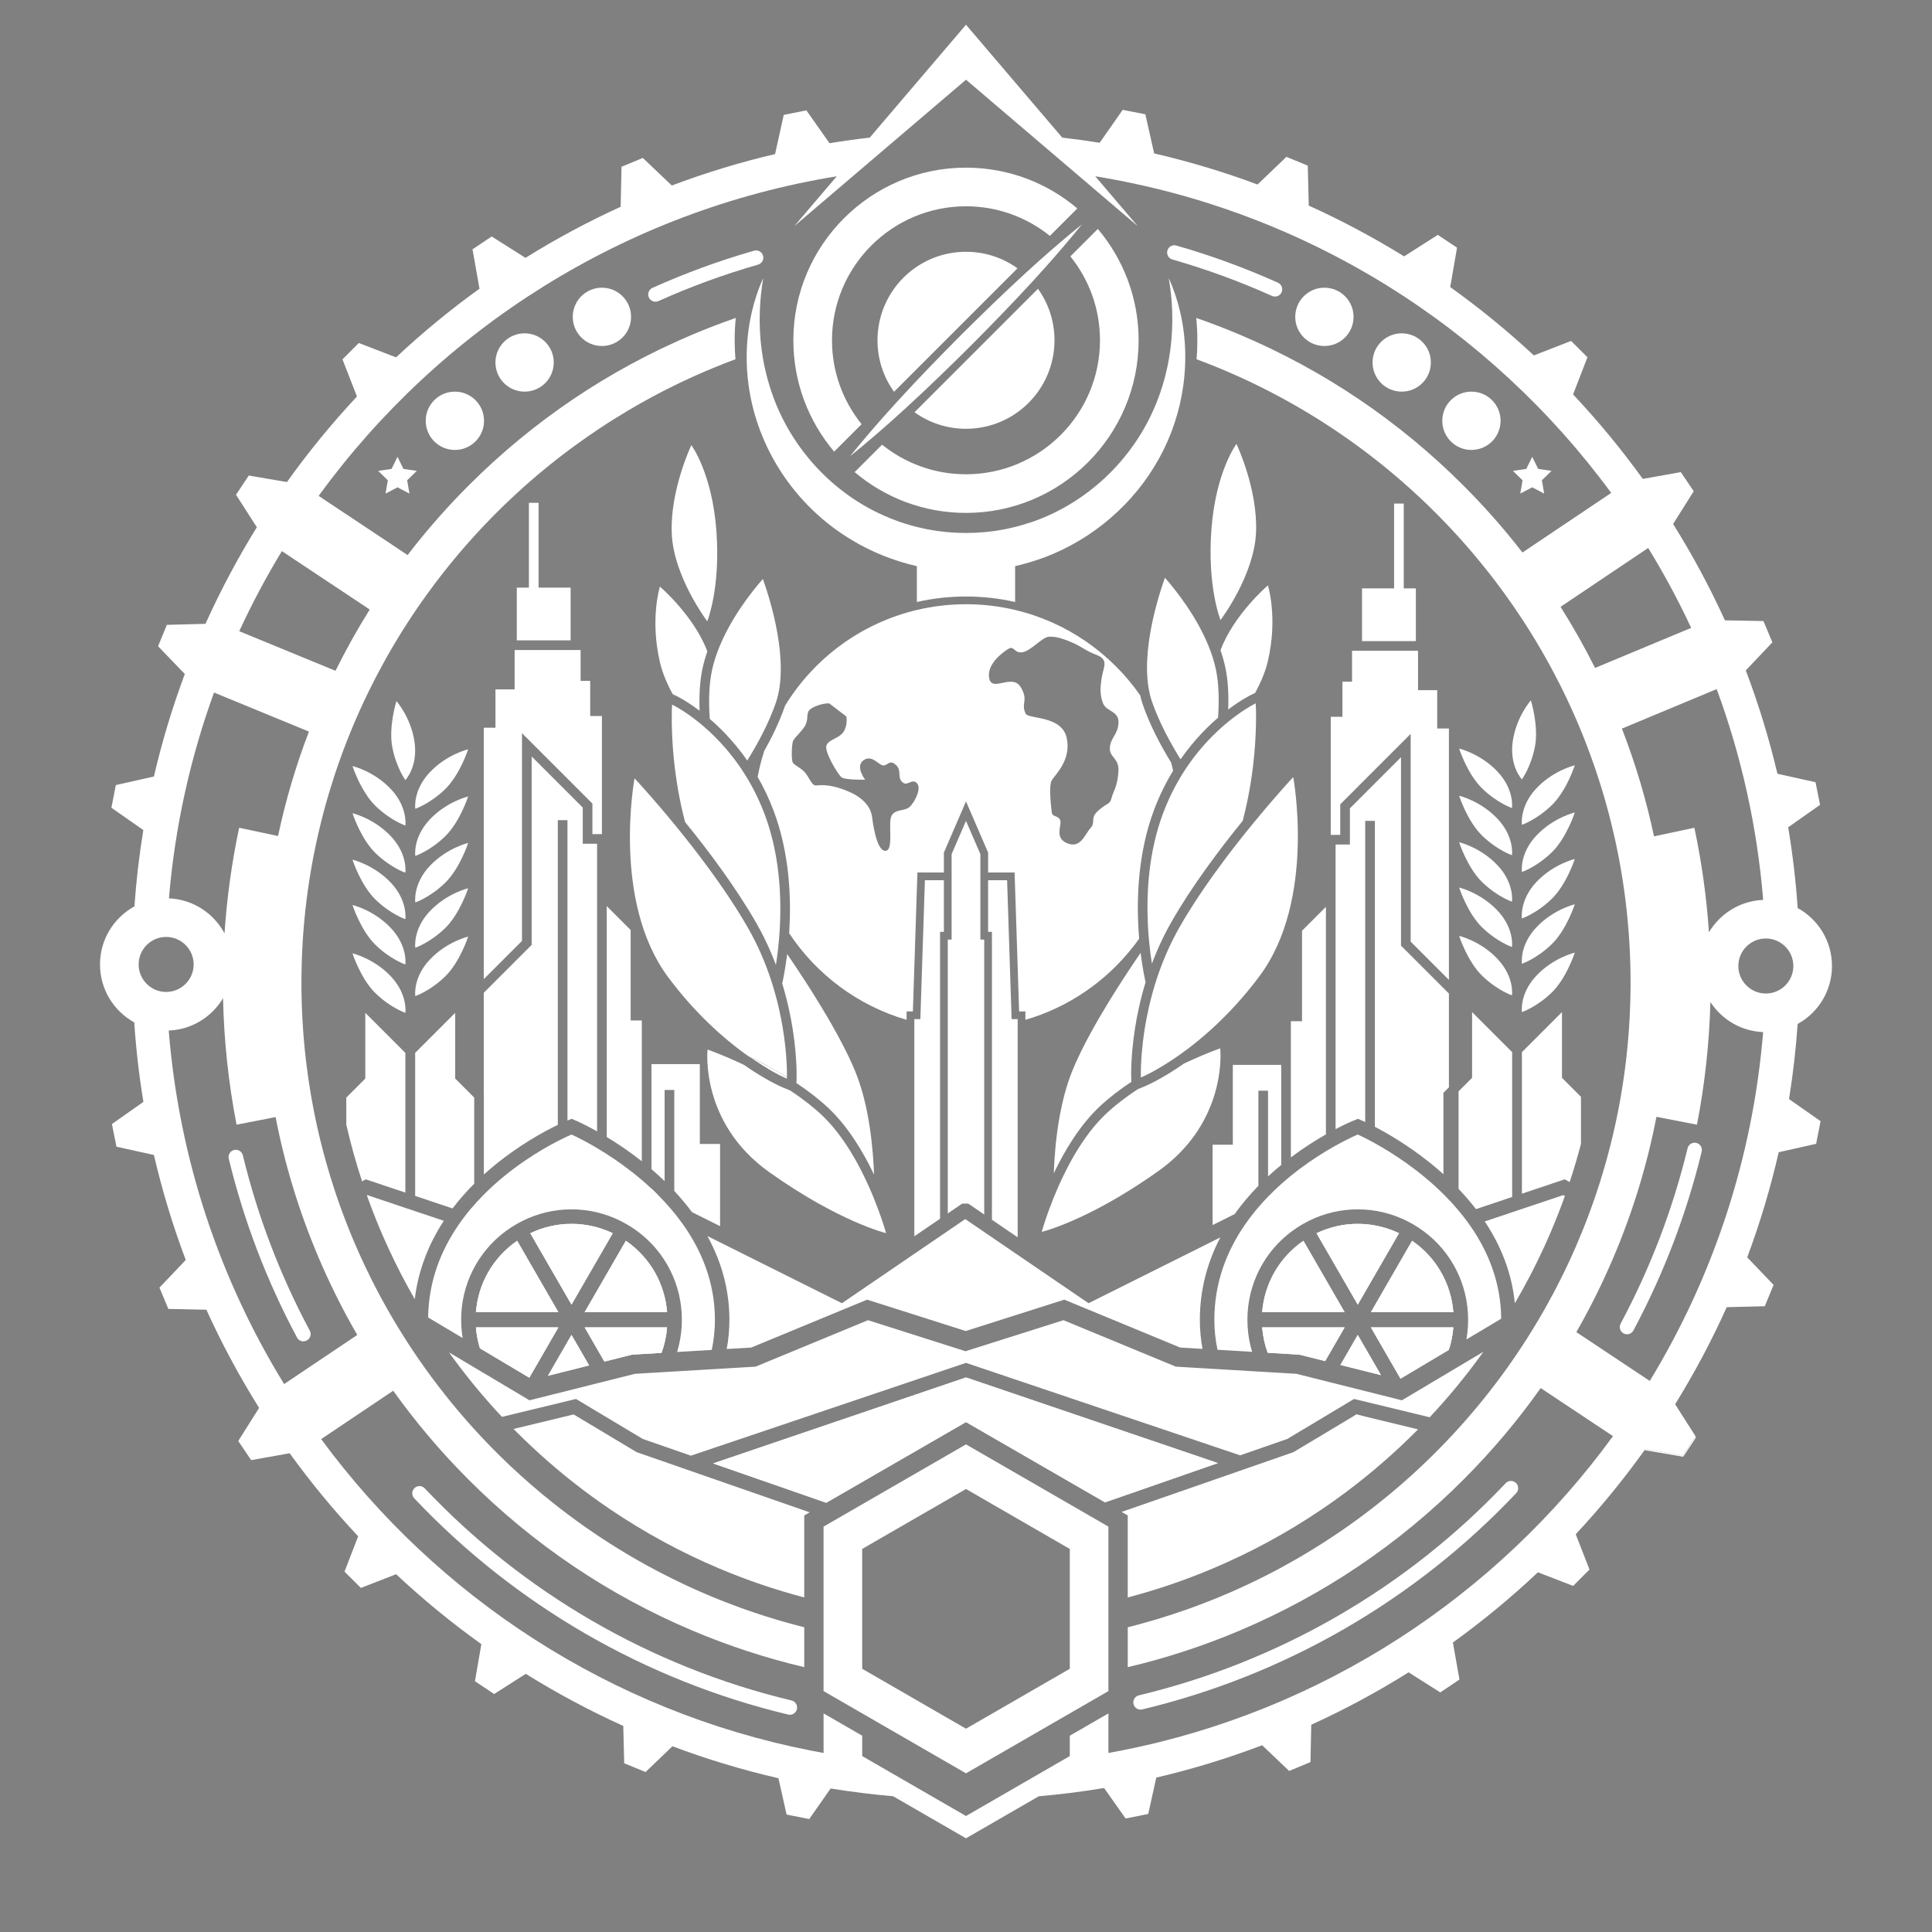 <?xml version="1.0" encoding="UTF-8"?>
<svg id="Livello_1" data-name="Livello 1" xmlns="http://www.w3.org/2000/svg" viewBox="0 0 2000 2000">
  <rect x="0" y="0" width="2000" height="2000" fill="#808080" stroke="none"/>
  <defs>
    <style>
      .cls-1, .cls-2 {
        stroke-width: 0px;
      }

      .cls-2 {
        fill: #fff;
      }
    </style>
  </defs>
  <g>
    <g>
      <path class="cls-2" d="m1565.36,1089.18v149.92l-37.45,12.57c-5.47-7.13-11.48-14.12-18-20.93v-100.99l13.99-13.99v-68.04l41.46,41.46Z"/>
      <g>
        <path class="cls-2" d="m1636.62,1135.43v48.71c-3.48,13.28-7.39,26.47-11.71,39.53l-5.12-2.84-44.3,14.87v-146.52l41.46-41.46v68.04l19.67,19.67Z"/>
        <path class="cls-2" d="m1636.62,1277.91v3.42h-1.42c.48-1.14.96-2.28,1.42-3.42Z"/>
      </g>
      <path class="cls-2" d="m1630.2,986.18s-8.55,26.63-24.15,41.58c-15.59,14.96-30.56,19.96-30.56,19.96,0,0-2.75-18.92,14.97-37.7,17.72-18.78,39.74-23.84,39.74-23.84Z"/>
      <path class="cls-2" d="m1630.2,936.14s-8.55,26.63-24.15,41.58c-15.59,14.96-30.56,19.96-30.56,19.96,0,0-2.75-18.92,14.97-37.7,17.72-18.78,39.74-23.84,39.74-23.84Z"/>
      <path class="cls-2" d="m1630.2,889.23s-8.55,26.63-24.15,41.58c-15.59,14.96-30.56,19.96-30.56,19.96,0,0-2.75-18.92,14.97-37.7,17.72-18.78,39.74-23.84,39.74-23.84Z"/>
      <path class="cls-2" d="m1630.2,841.11s-8.55,26.63-24.15,41.59c-15.59,14.95-30.56,19.96-30.56,19.96,0,0-2.75-18.92,14.97-37.7,17.72-18.78,39.74-23.85,39.74-23.85Z"/>
      <path class="cls-2" d="m1565.2,1030.38s-14.97-5-30.57-19.96c-15.6-14.95-24.14-41.58-24.14-41.58,0,0,22.02,5.06,39.74,23.84,17.72,18.78,14.97,37.7,14.97,37.7Z"/>
      <path class="cls-2" d="m1565.2,980.34s-14.97-5.01-30.57-19.96c-15.6-14.96-24.14-41.59-24.14-41.59,0,0,22.02,5.07,39.74,23.85,17.72,18.78,14.97,37.7,14.97,37.7Z"/>
      <path class="cls-2" d="m1565.2,933.43s-14.97-5-30.57-19.96c-15.6-14.95-24.14-41.58-24.14-41.58,0,0,22.02,5.06,39.74,23.84,17.72,18.78,14.97,37.7,14.97,37.7Z"/>
      <path class="cls-2" d="m1565.2,885.32s-14.97-5.01-30.57-19.96c-15.6-14.96-24.14-41.59-24.14-41.59,0,0,22.02,5.07,39.74,23.85,17.72,18.77,14.97,37.7,14.97,37.7Z"/>
      <path class="cls-2" d="m1565.2,836.48s-14.97-5-30.57-19.96c-15.6-14.95-24.14-41.58-24.14-41.58,0,0,22.02,5.06,39.74,23.84,17.72,18.78,14.97,37.7,14.97,37.7Z"/>
      <path class="cls-2" d="m1588.97,772.91c-4.14,21.21-13.5,33.92-13.5,33.92,0,0-13.15-13.88-9.47-39.44,3.67-25.56,18.76-42.38,18.76-42.38,0,0,8.35,26.7,4.21,47.9Z"/>
    </g>
    <g>
      <g>
        <path class="cls-2" d="m490.89,1136.18v89.19l-.11.11c-8.22,8.22-15.67,16.73-22.32,25.5l-38.69-12.98v-148.07l41.45-41.45v68.03l19.67,19.67Z"/>
        <path class="cls-1" d="m500.78,1131.93v84.03s.07-.07.11-.1v-83.82l-.11-.11Zm0,104.78v4.07l.11-.06v-4.12s-.08.07-.11.11Z"/>
      </g>
      <path class="cls-2" d="m419.62,1089.93v144.66l-41.02-13.76-3.77,2.1c-6.37-19.32-11.82-38.89-16.34-58.67v-28.08l19.67-19.67v-68.03l41.46,41.45Z"/>
      <path class="cls-2" d="m419.62,1048.48s-14.97-5.01-30.57-19.96c-15.6-14.96-24.14-41.59-24.14-41.59,0,0,22.02,5.06,39.74,23.84,17.72,18.78,14.97,37.71,14.97,37.71Z"/>
      <path class="cls-2" d="m419.62,998.43s-14.97-5-30.57-19.96c-15.6-14.95-24.14-41.58-24.14-41.58,0,0,22.02,5.06,39.74,23.84,17.72,18.78,14.97,37.7,14.97,37.7Z"/>
      <path class="cls-2" d="m419.62,951.52s-14.97-5-30.57-19.95c-15.6-14.96-24.14-41.59-24.14-41.59,0,0,22.02,5.06,39.74,23.84,17.72,18.78,14.97,37.7,14.97,37.7Z"/>
      <path class="cls-2" d="m484.62,969.59s-8.55,26.63-24.15,41.58c-15.59,14.96-30.56,19.96-30.56,19.96,0,0-2.75-18.92,14.97-37.7,17.72-18.78,39.74-23.84,39.74-23.84Z"/>
      <path class="cls-2" d="m484.62,919.55s-8.55,26.63-24.15,41.58c-15.59,14.96-30.56,19.96-30.56,19.96,0,0-2.75-18.92,14.97-37.7,17.72-18.78,39.74-23.84,39.74-23.84Z"/>
      <path class="cls-2" d="m484.62,872.64s-8.55,26.63-24.15,41.58c-15.59,14.96-30.56,19.96-30.56,19.96,0,0-2.75-18.92,14.97-37.7,17.72-18.78,39.74-23.84,39.74-23.84Z"/>
      <path class="cls-2" d="m484.62,824.52s-8.55,26.63-24.15,41.59c-15.59,14.95-30.56,19.96-30.56,19.96,0,0-2.75-18.92,14.97-37.7,17.72-18.78,39.74-23.85,39.74-23.85Z"/>
      <path class="cls-2" d="m484.62,775.69s-8.55,26.63-24.15,41.58c-15.59,14.96-30.56,19.96-30.56,19.96,0,0-2.75-18.92,14.97-37.7,17.72-18.78,39.74-23.84,39.74-23.84Z"/>
      <path class="cls-2" d="m419.64,807.58s-9.35-12.71-13.49-33.91c-4.14-21.21,4.21-47.91,4.21-47.91,0,0,15.08,16.82,18.76,42.38,3.67,25.56-9.48,39.44-9.48,39.44Z"/>
    </g>
  </g>
  <g>
    <path class="cls-2" d="m1326.31,1102.35v103.64c-1.57,1.27-3.14,2.58-4.71,3.92-3.06,2.6-6.03,5.24-8.92,7.91v-88.75h-10v98.46c-9.2,9.4-17.4,19.18-24.57,29.27l-22.84,11.4v-83.2h20.94v-82.65h50.1Z"/>
    <g>
      <path class="cls-2" d="m500.89,1132.04v83.82s-.07.07-.11.1v-84.03l.11.11Z"/>
      <path class="cls-2" d="m500.89,1236.6v4.12l-.11.06v-4.07s.06-.07.11-.11Z"/>
      <path class="cls-2" d="m681.59,1237.46l-7.21-3.6v-3.4c2.42,2.26,4.83,4.6,7.21,7Z"/>
      <path class="cls-2" d="m745.42,1184.22v85.12l-29.03-14.5s-.01-.01-.01-.01c-5.55-7.48-11.68-14.8-18.37-21.94v-104.59h-10v94.43c-3.95-3.82-8.07-7.58-12.35-11.28-.43-.37-.85-.74-1.28-1.1v-108.78h50.1v82.65h20.94Z"/>
      <path class="cls-2" d="m618.1,873.46v297.73c-11.89-6.67-19.76-10.15-20.47-10.46l-5.83-2.55-4.36,1.79v-310.98h-10v315.46c-13.61,6.54-41.61,21.48-69.77,45.46-2.31,1.96-4.57,3.95-6.78,5.95v-83.82l-.11-.11v-104.19l49.59-49.59v-195.06l52.89,52.9v37.47h14.84Z"/>
    </g>
  </g>
  <g>
    <g>
      <path class="cls-1" d="m999.99,551.74c-2.94,0-5.86-.06-8.76-.2,2.92.09,6.31.11,8.76.2Z"/>
      <path class="cls-1" d="m1008.76,551.54c-2.9.14-5.82.2-8.76.2,2.47-.09,5.84-.11,8.76-.2Z"/>
      <path class="cls-1" d="m1017.92,550.94c-.17.01-.34.02-.51.04-1.22.11-2.44.2-3.67.27,1.11-.09,2.4-.19,3.59-.27.2-.01.4-.03.59-.04Z"/>
    </g>
    <path class="cls-2" d="m807.77,937.45c.04,4.55-.01,9-.13,13.31.13-4.31.18-8.76.13-13.31Z"/>
    <path class="cls-2" d="m1214.4,797.83c-.61-2.8-1.27-5.58-1.99-8.34-10.78-17.52-21.86-38.37-29.27-59.75-1.11-3.21-2.04-6.52-2.81-9.91-30.35-43.65-76.15-75.75-129.47-88.4-16.32-3.88-33.35-5.93-50.86-5.93s-34.54,2.05-50.86,5.93c-57.6,13.66-106.41,50.02-136.46,99.11-.05.16-.1.32-.16.48-5.61,16.19-13.32,32.07-21.41,46.43-2.82,8.71-5.1,17.65-6.81,26.79,6.07,10.52,11.74,22.24,16.62,35.2,16.73,44.48,18.07,91.41,16.24,122.94-.07,1.25-.15,2.49-.23,3.71,28.33,42.73,71.21,74.96,121.58,89.63v-8.71h6.51l4.43-136.05.26-7.74h27.4v-20.65l.66-1.52,14.89-34.45,7.34-16.99,7.34,16.99,14.89,34.45.66,1.52v20.65h27.4l.26,7.74,4.43,136.05h6.51v8.71c44.65-13,83.41-39.8,111.36-75.48.01-.02.02-.04.04-.06,2.2-2.78,4.31-5.62,6.36-8.52-.02-.19-.04-.38-.05-.58-.27-3.21-.51-6.53-.71-9.97-1.82-31.54-.48-78.47,16.25-122.95,5.69-15.11,12.46-28.53,19.66-40.33Zm-272.86,37.57c-5.3,4.71-15.32,1.76-18.85,9.58-3.54,7.81,2.94,36.37-6.48,35.79-9.43-.59-12.97-31.82-13.56-35.79-.59-3.97-3.53-17.24-25.33-26.08-21.8-8.84-30.05-5.3-33.59-5.89-3.53-.59-6.48-8.84-10.6-13.56-4.13-4.71-10.61-7.07-12.38-10.01-1.76-2.95-1.17-17.68,0-21.8,1.18-4.13,11.2-11.79,13.56-18.27,2.35-6.48.58-7.07,2.35-12.37,1.77-5.3,16.5-9.43,21.8-8.84l17.68,13.55s1.77,8.84-2.95,15.91c-4.71,7.07-15.32,7.66-17.67,14.14-2.36,6.48,11.78,29.46,15.32,32.68,3.53,3.22,24.74,2.67,24.74,2.67,0,0-10.6-13.55-1.76-20.03,8.83-6.48,15.9,5.3,20.62,5.3s6.48-6.48,12.96-.59c6.48,5.9,1.18,12.38,6.48,17.68,5.31,5.3,10.02-4.12,15.26,1.18,5.23,5.3-2.3,20.03-7.6,24.75Zm216.33-87.21c-.49,12.38-8.34,15.32-8.93,25.93-.59,10.6,10.02,10.02,8.84,25.33-1.18,15.32-5.3,19.45-7.07,26.52s-4.12,4.71-13.55,12.96-2.36,11.79-8.25,18.27c-5.89,6.48-10.02,21.21-23.73,15.91-13.72-5.31-6.32-17.68-7.5-23.34-1.18-5.66-8.25-3.77-8.84-8.48-.58-4.72-3.53-27.69,0-33.59,3.54-5.89,20.63-21.21,15.32-44.19-5.3-22.98-39.69-18.98-42.42-24.74-5.3-11.2,3.54-13.56-5.3-27.7-8.84-14.14-29.46,5.9-32.41-8.84-2.94-14.73,14.14-27.1,20.03-30.63,5.9-3.54,5.9,5.3,14.73,3.53,8.84-1.77,20.04-15.32,26.52-15.91,6.48-.59,13.55,1.18,24.5,5.89,10.96,4.72,13.21,8.25,25.58,12.97,12.38,4.71,7.07,12.37,5.31,22.39-1.77,10.01-2.36,18.85,1.17,27.63,3.54,8.79,16.5,7.72,16,20.09Z"/>
    <path class="cls-2" d="m1226.99,367.7c.09,10.35-.58,20.71-1.99,30.98-3.61,26.56-12.13,52.5-25.14,75.85-25.62,46.65-68.15,83.2-117.85,102.17-10.04,3.74-20.67,6.96-31.16,9.37v37.12c-16.56-3.78-33.56-5.69-50.86-5.69s-34.3,1.91-50.86,5.69v-37.11c-24.1-5.52-47.55-14.86-68.62-27.81-57.73-35-96.65-94.35-105.59-159.57-1.41-10.21-2.07-20.56-1.96-30.99.1-9.91.91-19.89,2.45-29.87.74-4.77,1.64-9.51,2.72-14.2,2.82-12.37,6.8-24.39,11.97-35.77-1.88,10.99-3.06,22.06-3.49,33.11-.56,13.9.05,27.78,1.89,41.5,1.33,9.93,3.3,19.77,5.94,29.46.68,2.51,1.41,5,2.18,7.48,18.57,61.24,64.72,112.52,123.78,136.63,3.03,1.32,7.76,2.96,10.91,4.17,3.36,1.04,7.8,2.59,11.14,3.48,5.37,1.58,11.48,2.93,16.99,4.11,3.24.6,6.79,1.15,10.04,1.73,2.64.3,7.51.91,10.13,1.22.45.03,1.1.08,1.86.13.22.02.44.04.67.06.35.03.7.05,1.07.08.91.08,1.81.15,2.72.2.17.01.34.03.5.04.19.01.38.03.55.04.32.03.64.05.96.06.14.01.27.02.39.03.44.03.91.06,1.41.08.48.02.98.04,1.49.06,2.9.14,5.82.2,8.76.2s5.86-.06,8.76-.2c.51-.02,1.01-.04,1.49-.06.5-.02.97-.05,1.41-.08.12,0,.25-.02.39-.03.18-.01.37-.03.58-.04.18,0,.37-.03.57-.04.17-.01.35-.03.54-.04,1.23-.07,2.45-.16,3.67-.27.17-.02.34-.03.51-.04.04,0,.08-.01.12-.01.12-.01.24-.02.35-.03.81-.05,1.51-.1,1.99-.14,1.89-.22,6.74-.83,8.68-1.04,1.65-.15,4.1-.66,5.75-.92,3.4-.42,8.05-1.51,11.43-2.24,7.52-1.55,15.13-3.98,22.44-6.34,56.15-19.42,102.71-63.18,126.29-117.98,4.27-9.87,7.79-19.99,10.58-30.3,2.62-9.69,4.59-19.54,5.92-29.47,1.84-13.71,2.47-27.6,1.93-41.49-.43-11.06-1.61-22.13-3.51-33.11,5.2,11.52,9.19,23.52,11.99,35.78,3.31,14.42,4.99,29.22,5.12,44.05Z"/>
    <path class="cls-2" d="m999.99,551.74c-2.94,0-5.86-.06-8.76-.2,2.92.09,6.31.11,8.76.2Z"/>
    <path class="cls-2" d="m1008.76,551.54c-2.9.14-5.82.2-8.76.2,2.47-.09,5.84-.11,8.76-.2Z"/>
    <path class="cls-2" d="m1017.41,550.98c-1.22.11-2.44.2-3.67.27,1.11-.09,2.4-.19,3.59-.27h.08Z"/>
  </g>
  <g>
    <g>
      <polygon class="cls-2" points="977.11 911.22 977.11 964.66 973.14 964.66 973.14 1261.62 946.51 1279.79 946.51 1055.01 952.76 1055.01 957.45 911.22 977.11 911.22"/>
      <polygon class="cls-2" points="1053.48 1055.01 1053.48 1280.87 1026.86 1262.71 1026.86 964.66 1022.89 964.66 1022.89 911.22 1042.55 911.22 1047.23 1055.01 1053.48 1055.01"/>
    </g>
    <polygon class="cls-2" points="1018.86 972.66 1018.86 1257.25 1002.3 1245.95 996.1 1245.95 981.14 1256.16 981.14 972.66 985.11 972.66 985.11 884.22 999.99 849.77 1014.89 884.22 1014.89 972.66 1018.86 972.66"/>
  </g>
  <g>
    <path class="cls-2" d="m664.38,1056.39v145.75c-13.04-10.3-25.62-18.67-36.28-25.11v-239.06l24.75,24.75v93.67h11.53Z"/>
    <path class="cls-2" d="m459.42,1263.77c-2.12,3.25-4.15,6.54-6.06,9.85-13.04,22.58-21.07,46.5-23.98,71.34-9.91-17.21-19.04-34.87-27.34-52.88-1.53-3.32-3.03-6.66-4.5-10-1.29-2.93-2.56-5.87-3.81-8.82-5.02-11.86-9.68-23.84-13.97-35.91l.35-.2,39.51,13.26.14.05,9.86,3.31.14.05,29.66,9.95Z"/>
    <path class="cls-2" d="m578.04,1374.07l-30.09,52.14-51.14-30.45c-2.18-7.04-3.57-14.32-4.14-21.69h85.37Z"/>
    <path class="cls-2" d="m578.04,1358.4h-85.37c1.13-14.7,5.54-29.02,12.93-41.83,7.4-12.8,17.6-23.78,29.76-32.11l42.68,73.94Z"/>
    <polygon class="cls-2" points="609.85 1413.48 567.22 1424.19 591.61 1381.91 609.85 1413.48"/>
    <path class="cls-2" d="m634.3,1276.63l-42.69,73.93-42.68-73.93c13.28-6.38,27.89-9.72,42.68-9.72s29.4,3.34,42.69,9.72Z"/>
    <path class="cls-2" d="m690.57,1374.07c-.7,9.05-2.63,17.95-5.75,26.44l-30.52,1.81-28.64,7.19-20.46-35.44h85.37Z"/>
    <path class="cls-2" d="m690.57,1358.4h-85.37l42.68-73.94c12.16,8.32,22.36,19.31,29.76,32.11,7.39,12.81,11.8,27.13,12.93,41.83Z"/>
    <path class="cls-2" d="m1242.09,1366.24c0,10.2.92,20.26,2.76,30.12l-23.1-1.37-119.99-49.6-102.06,32.49-102.06-32.49-119.98,49.6-25.37,1.51c1.86-9.9,2.79-20.01,2.79-30.26,0-30.04-7.66-59.18-22.79-86.69l3.5,1.75,19.63,9.8,116.14,57.99,74.95-51.14,26.63-18.17,8-5.46,18.07-12.33,19.66,13.41,8,5.46,26.62,18.17,73.37,50.06,118.41-59.12,15.79-7.89,2.19-1.09c-14.05,26.86-21.16,55.5-21.16,85.25Z"/>
    <path class="cls-2" d="m1391.97,1374.07l-20.18,34.95-25.79-6.48-.91-.22-32.8-1.95c-3.09-8.45-5.01-17.3-5.7-26.3h85.38Z"/>
    <path class="cls-2" d="m1349.29,1284.46l42.69,73.94h-85.38c1.13-14.7,5.54-29.02,12.93-41.83,7.4-12.8,17.6-23.79,29.76-32.11Z"/>
    <polygon class="cls-2" points="1405.55 1381.91 1429.58 1423.53 1387.61 1412.99 1405.55 1381.91"/>
    <path class="cls-2" d="m1448.23,1276.63l-42.69,73.93-42.68-73.93c13.28-6.38,27.9-9.72,42.68-9.72s29.4,3.34,42.69,9.72Z"/>
    <path class="cls-2" d="m1419.12,1374.07h85.37c-.61,7.95-2.18,15.8-4.68,23.34l-50.02,29.79-30.67-53.13Z"/>
    <path class="cls-2" d="m1491.57,1316.57c7.39,12.81,11.8,27.13,12.93,41.83h-85.37l42.68-73.94c12.17,8.32,22.37,19.31,29.76,32.11Z"/>
    <path class="cls-2" d="m1619.96,1238.08c-4.22,11.83-8.79,23.56-13.71,35.18-1.14,2.7-2.3,5.39-3.48,8.07-1.46,3.34-2.96,6.68-4.48,10-9.06,19.72-19.13,39.05-30.13,57.82-2.51-25.57-10.68-50.37-24.39-73.92-2.11-3.63-4.36-7.23-6.74-10.8l28.32-9.51.14-.05,9.86-3.31.14-.04,42.8-14.37,1.67.93Z"/>
    <polygon class="cls-2" points="1499.91 754.12 1499.91 1014.37 1460.32 974.78 1460.32 759.73 1443.24 776.8 1390.36 829.7 1387.42 832.63 1387.42 864.24 1377.59 864.24 1377.59 742 1389.7 742 1389.7 705.63 1399.62 705.63 1399.62 673.67 1467.94 673.67 1467.94 714.45 1487.79 714.45 1487.79 754.12 1499.91 754.12"/>
    <path class="cls-2" d="m1372.59,938.74v235.58c-10.45,5.94-23.06,13.85-36.28,23.81v-140.96h11.53v-93.67l19.75-19.76,5-5Z"/>
    <path class="cls-2" d="m1499.91,1028.52v97.09l-5.68,5.68v84.26c-1.52-1.38-3.07-2.74-4.64-4.1-26.02-22.49-51.87-37.47-66.33-45v-316.68h-10v311.73c-.95-.44-1.53-.7-1.7-.77l-5.83-2.55-5.88,2.42c-.65.26-7.18,2.98-17.26,8.26v-294.62h14.84v-37.47l52.89-52.9v195.06l49.59,49.59Z"/>
    <path class="cls-2" d="m1630.2,792.28s-.02.05-.05.16c-.01.02-.02.05-.03.09,0,.01-.01.03-.02.05-.02.05-.04.11-.06.17-.04.12-.09.27-.15.44-.04.11-.08.24-.13.37-.05.16-.11.34-.18.52-.04.12-.09.24-.13.37-.09.23-.18.48-.28.75-.07.18-.14.37-.21.57-.11.29-.23.6-.35.92s-.25.66-.4,1.02c-.18.47-.38.97-.59,1.49-.21.52-.43,1.06-.67,1.62-.09.22-.18.44-.28.67-.21.48-.42.98-.65,1.49-.09.21-.18.42-.28.64-.2.46-.41.92-.62,1.4-.19.41-.38.83-.58,1.25-.19.39-.38.79-.57,1.19-.03.05-.05.11-.08.16-.25.53-.52,1.07-.79,1.61-.13.27-.27.55-.41.83-.14.27-.28.54-.42.82-.28.56-.57,1.12-.88,1.68-.18.34-.36.68-.55,1.03-.12.22-.24.45-.37.67-.31.57-.63,1.14-.96,1.71-.09.16-.18.31-.27.47-.22.38-.45.76-.68,1.15-.21.34-.41.68-.62,1.02-.21.34-.41.68-.63,1.02-.42.68-.86,1.36-1.31,2.03-.44.68-.9,1.35-1.37,2.01-.46.67-.94,1.33-1.43,1.98-.32.44-.65.87-.99,1.3,0,0-.01.02-.02.03-.45.59-.92,1.17-1.39,1.73-.3.37-.6.73-.91,1.08-.24.29-.49.57-.74.85-.16.17-.31.34-.47.51-.35.39-.71.77-1.07,1.15-.51.53-1.03,1.05-1.56,1.56-15.59,14.96-30.56,19.96-30.56,19.96,0,0-2.75-18.92,14.97-37.7.83-.88,1.67-1.73,2.52-2.55.29-.28.57-.55.85-.81.28-.27.56-.53.85-.79.45-.42.91-.83,1.37-1.23.45-.4.91-.8,1.37-1.18.49-.41.98-.81,1.48-1.21.31-.25.63-.5.94-.74.58-.45,1.15-.88,1.73-1.31.29-.22.58-.43.86-.63.57-.41,1.14-.81,1.71-1.2s1.14-.76,1.7-1.13c.84-.55,1.68-1.07,2.5-1.57.01,0,.01,0,.02,0,.55-.33,1.1-.66,1.64-.97.55-.32,1.09-.62,1.62-.91.53-.3,1.06-.58,1.58-.85.52-.27,1.04-.54,1.54-.79.38-.19.75-.37,1.11-.55.38-.18.75-.36,1.12-.53.99-.47,1.95-.89,2.86-1.28.5-.21.98-.41,1.45-.6.25-.1.49-.2.72-.29.31-.12.6-.24.89-.35.39-.15.76-.29,1.12-.42.18-.06.36-.13.54-.19.35-.13.68-.25,1.01-.36.37-.12.72-.24,1.06-.35.24-.08.46-.15.67-.21.17-.05.34-.11.5-.16.32-.09.61-.18.87-.26.11-.03.21-.06.31-.09.08-.02.17-.04.25-.07.16-.04.3-.08.42-.11.06-.01.12-.03.17-.04.08-.02.15-.04.2-.05.03,0,.06-.02.08-.02.02-.01.04-.01.05-.01.02-.01.03-.01.04-.01.01-.01.02-.01.02-.01Z"/>
  </g>
  <g>
    <path class="cls-2" d="m634.3,1276.63l-42.69,73.93-42.68-73.93c13.28-6.38,27.89-9.72,42.68-9.72s29.4,3.34,42.69,9.72Z"/>
    <path class="cls-2" d="m690.57,1358.4h-85.37l42.68-73.94c12.16,8.32,22.36,19.31,29.76,32.11,7.39,12.81,11.8,27.13,12.93,41.83Z"/>
    <path class="cls-2" d="m492.67,1374.07c.57,7.37,1.96,14.65,4.14,21.69l51.14,30.45,30.09-52.14h-85.37Zm42.69-89.61c-12.16,8.33-22.36,19.31-29.76,32.11-7.39,12.81-11.8,27.13-12.93,41.83h85.37l-42.68-73.94Zm0,0c-12.16,8.33-22.36,19.31-29.76,32.11-7.39,12.81-11.8,27.13-12.93,41.83h85.37l-42.68-73.94Zm-42.69,89.61c.57,7.37,1.96,14.65,4.14,21.69l51.14,30.45,30.09-52.14h-85.37Zm0,0c.57,7.37,1.96,14.65,4.14,21.69l51.14,30.45,30.09-52.14h-85.37Zm42.69-89.61c-12.16,8.33-22.36,19.31-29.76,32.11-7.39,12.81-11.8,27.13-12.93,41.83h85.37l-42.68-73.94Zm0,0c-12.16,8.33-22.36,19.31-29.76,32.11-7.39,12.81-11.8,27.13-12.93,41.83h85.37l-42.68-73.94Zm-42.69,89.61c.57,7.37,1.96,14.65,4.14,21.69l51.14,30.45,30.09-52.14h-85.37Zm0,0c.57,7.37,1.96,14.65,4.14,21.69l51.14,30.45,30.09-52.14h-85.37Zm42.69-89.61c-12.16,8.33-22.36,19.31-29.76,32.11-7.39,12.81-11.8,27.13-12.93,41.83h85.37l-42.68-73.94Zm56.26,97.45l-24.4,42.28,42.63-10.71-18.23-31.57Zm13.58-7.84l20.46,35.44,28.64-7.19,30.52-1.81c3.12-8.49,5.05-17.39,5.75-26.44h-85.37Zm0,0l20.46,35.44,28.64-7.19,30.52-1.81c3.12-8.49,5.05-17.39,5.75-26.44h-85.37Zm-13.58,7.84l-24.4,42.28,42.63-10.71-18.23-31.57Zm-56.26-97.45c-12.16,8.33-22.36,19.31-29.76,32.11-7.39,12.81-11.8,27.13-12.93,41.83h85.37l-42.68-73.94Zm-42.69,89.61c.57,7.37,1.96,14.65,4.14,21.69l51.14,30.45,30.09-52.14h-85.37Zm0,0c.57,7.37,1.96,14.65,4.14,21.69l51.14,30.45,30.09-52.14h-85.37Zm42.69-89.61c-12.16,8.33-22.36,19.31-29.76,32.11-7.39,12.81-11.8,27.13-12.93,41.83h85.37l-42.68-73.94Zm56.26,97.45l-24.4,42.28,42.63-10.71-18.23-31.57Zm13.58-7.84l20.46,35.44,28.64-7.19,30.52-1.81c3.12-8.49,5.05-17.39,5.75-26.44h-85.37Zm0,0l20.46,35.44,28.64-7.19,30.52-1.81c3.12-8.49,5.05-17.39,5.75-26.44h-85.37Zm-13.58,7.84l-24.4,42.28,42.63-10.71-18.23-31.57Zm-56.26-97.45c-12.16,8.33-22.36,19.31-29.76,32.11-7.39,12.81-11.8,27.13-12.93,41.83h85.37l-42.68-73.94Zm-42.69,89.61c.57,7.37,1.96,14.65,4.14,21.69l51.14,30.45,30.09-52.14h-85.37Zm0,0c.57,7.37,1.96,14.65,4.14,21.69l51.14,30.45,30.09-52.14h-85.37Zm42.69-89.61c-12.16,8.33-22.36,19.31-29.76,32.11-7.39,12.81-11.8,27.13-12.93,41.83h85.37l-42.68-73.94Zm56.26,97.45l-24.4,42.28,42.63-10.71-18.23-31.57Zm13.58-7.84l20.46,35.44,28.64-7.19,30.52-1.81c3.12-8.49,5.05-17.39,5.75-26.44h-85.37Zm0,0l20.46,35.44,28.64-7.19,30.52-1.81c3.12-8.49,5.05-17.39,5.75-26.44h-85.37Zm-13.58,7.84l-24.4,42.28,42.63-10.71-18.23-31.57Zm-56.26-97.45c-12.16,8.33-22.36,19.31-29.76,32.11-7.39,12.81-11.8,27.13-12.93,41.83h85.37l-42.68-73.94Zm-42.69,89.61c.57,7.37,1.96,14.65,4.14,21.69l51.14,30.45,30.09-52.14h-85.37Zm0,0c.57,7.37,1.96,14.65,4.14,21.69l51.14,30.45,30.09-52.14h-85.37Zm42.69-89.61c-12.16,8.33-22.36,19.31-29.76,32.11-7.39,12.81-11.8,27.13-12.93,41.83h85.37l-42.68-73.94Zm56.26,97.45l-24.4,42.28,42.63-10.71-18.23-31.57Zm13.58-7.84l20.46,35.44,28.64-7.19,30.52-1.81c3.12-8.49,5.05-17.39,5.75-26.44h-85.37Zm0,0l20.46,35.44,28.64-7.19,30.52-1.81c3.12-8.49,5.05-17.39,5.75-26.44h-85.37Zm-13.58,7.84l-24.4,42.28,42.63-10.71-18.23-31.57Zm-56.26-97.45c-12.16,8.33-22.36,19.31-29.76,32.11-7.39,12.81-11.8,27.13-12.93,41.83h85.37l-42.68-73.94Zm-42.69,89.61c.57,7.37,1.96,14.65,4.14,21.69l51.14,30.45,30.09-52.14h-85.37Zm0,0c.57,7.37,1.96,14.65,4.14,21.69l51.14,30.45,30.09-52.14h-85.37Zm42.69-89.61c-12.16,8.33-22.36,19.31-29.76,32.11-7.39,12.81-11.8,27.13-12.93,41.83h85.37l-42.68-73.94Zm56.26,97.45l-24.4,42.28,42.63-10.71-18.23-31.57Zm13.58-7.84l20.46,35.44,28.64-7.19,30.52-1.81c3.12-8.49,5.05-17.39,5.75-26.44h-85.37Zm-112.53,0c.57,7.37,1.96,14.65,4.14,21.69l51.14,30.45,30.09-52.14h-85.37Zm42.69-89.61c-12.16,8.33-22.36,19.31-29.76,32.11-7.39,12.81-11.8,27.13-12.93,41.83h85.37l-42.68-73.94Zm56.26,97.45l-24.4,42.28,42.63-10.71-18.23-31.57Zm13.58-7.84l20.46,35.44,28.64-7.19,30.52-1.81c3.12-8.49,5.05-17.39,5.75-26.44h-85.37Zm69.18-143.61v3.4l7.21,3.6c-2.38-2.4-4.79-4.74-7.21-7Zm-173.6,6.25v4.07l.11-.06v-4.12s-.08.07-.11.11Zm-8.11,137.36c.57,7.37,1.96,14.65,4.14,21.69l51.14,30.45,30.09-52.14h-85.37Zm42.69-89.61c-12.16,8.33-22.36,19.31-29.76,32.11-7.39,12.81-11.8,27.13-12.93,41.83h85.37l-42.68-73.94Zm56.26,97.45l-24.4,42.28,42.63-10.71-18.23-31.57Zm13.58-7.84l20.46,35.44,28.64-7.19,30.52-1.81c3.12-8.49,5.05-17.39,5.75-26.44h-85.37Zm0,0l20.46,35.44,28.64-7.19,30.52-1.81c3.12-8.49,5.05-17.39,5.75-26.44h-85.37Zm-13.58,7.84l-24.4,42.28,42.63-10.71-18.23-31.57Zm-56.26-97.45c-12.16,8.33-22.36,19.31-29.76,32.11-7.39,12.81-11.8,27.13-12.93,41.83h85.37l-42.68-73.94Zm-42.69,89.61c.57,7.37,1.96,14.65,4.14,21.69l51.14,30.45,30.09-52.14h-85.37Zm0,0c.57,7.37,1.96,14.65,4.14,21.69l51.14,30.45,30.09-52.14h-85.37Zm42.69-89.61c-12.16,8.33-22.36,19.31-29.76,32.11-7.39,12.81-11.8,27.13-12.93,41.83h85.37l-42.68-73.94Zm56.26,97.45l-24.4,42.28,42.63-10.71-18.23-31.57Zm13.58-7.84l20.46,35.44,28.64-7.19,30.52-1.81c3.12-8.49,5.05-17.39,5.75-26.44h-85.37Zm0,0l20.46,35.44,28.64-7.19,30.52-1.81c3.12-8.49,5.05-17.39,5.75-26.44h-85.37Zm-13.58,7.84l-24.4,42.28,42.63-10.71-18.23-31.57Zm-56.26-97.45c-12.16,8.33-22.36,19.31-29.76,32.11-7.39,12.81-11.8,27.13-12.93,41.83h85.37l-42.68-73.94Zm-42.69,89.61c.57,7.37,1.96,14.65,4.14,21.69l51.14,30.45,30.09-52.14h-85.37Zm0,0c.57,7.37,1.96,14.65,4.14,21.69l51.14,30.45,30.09-52.14h-85.37Zm42.69-89.61c-12.16,8.33-22.36,19.31-29.76,32.11-7.39,12.81-11.8,27.13-12.93,41.83h85.37l-42.68-73.94Zm56.26,97.45l-24.4,42.28,42.63-10.71-18.23-31.57Zm13.58-7.84l20.46,35.44,28.64-7.19,30.52-1.81c3.12-8.49,5.05-17.39,5.75-26.44h-85.37Zm0,0l20.46,35.44,28.64-7.19,30.52-1.81c3.12-8.49,5.05-17.39,5.75-26.44h-85.37Zm-13.58,7.84l-24.4,42.28,42.63-10.71-18.23-31.57Zm-56.26-97.45c-12.16,8.33-22.36,19.31-29.76,32.11-7.39,12.81-11.8,27.13-12.93,41.83h85.37l-42.68-73.94Zm-42.69,89.61c.57,7.37,1.96,14.65,4.14,21.69l51.14,30.45,30.09-52.14h-85.37Zm0,0c.57,7.37,1.96,14.65,4.14,21.69l51.14,30.45,30.09-52.14h-85.37Zm42.69-89.61c-12.16,8.33-22.36,19.31-29.76,32.11-7.39,12.81-11.8,27.13-12.93,41.83h85.37l-42.68-73.94Zm56.26,97.45l-24.4,42.28,42.63-10.71-18.23-31.57Zm13.58-7.84l20.46,35.44,28.64-7.19,30.52-1.81c3.12-8.49,5.05-17.39,5.75-26.44h-85.37Zm0,0l20.46,35.44,28.64-7.19,30.52-1.81c3.12-8.49,5.05-17.39,5.75-26.44h-85.37Zm-13.58,7.84l-24.4,42.28,42.63-10.71-18.23-31.57Zm-56.26-97.45c-12.16,8.33-22.36,19.31-29.76,32.11-7.39,12.81-11.8,27.13-12.93,41.83h85.37l-42.68-73.94Zm-42.69,89.61c.57,7.37,1.96,14.65,4.14,21.69l51.14,30.45,30.09-52.14h-85.37Zm0,0c.57,7.37,1.96,14.65,4.14,21.69l51.14,30.45,30.09-52.14h-85.37Zm42.69-89.61c-12.16,8.33-22.36,19.31-29.76,32.11-7.39,12.81-11.8,27.13-12.93,41.83h85.37l-42.68-73.94Zm56.26,97.45l-24.4,42.28,42.63-10.71-18.23-31.57Zm0,0l-24.4,42.28,42.63-10.71-18.23-31.57Zm-56.26-97.45c-12.16,8.33-22.36,19.31-29.76,32.11-7.39,12.81-11.8,27.13-12.93,41.83h85.37l-42.68-73.94Zm-42.69,89.61c.57,7.37,1.96,14.65,4.14,21.69l51.14,30.45,30.09-52.14h-85.37Zm0,0c.57,7.37,1.96,14.65,4.14,21.69l51.14,30.45,30.09-52.14h-85.37Zm42.69-89.61c-12.16,8.33-22.36,19.31-29.76,32.11-7.39,12.81-11.8,27.13-12.93,41.83h85.37l-42.68-73.94Zm0,0c-12.16,8.33-22.36,19.31-29.76,32.11-7.39,12.81-11.8,27.13-12.93,41.83h85.37l-42.68-73.94Zm-42.69,89.61c.57,7.37,1.96,14.65,4.14,21.69l51.14,30.45,30.09-52.14h-85.37Zm42.69-89.61c-12.16,8.33-22.36,19.31-29.76,32.11-7.39,12.81-11.8,27.13-12.93,41.83h85.37l-42.68-73.94Zm0,0c-12.16,8.33-22.36,19.31-29.76,32.11-7.39,12.81-11.8,27.13-12.93,41.83h85.37l-42.68-73.94Z"/>
    <path class="cls-2" d="m740.08,1366.24c0,10.7-1.13,21.13-3.28,31.18l-35.85,2.13c2.58-8.49,4.15-17.27,4.69-26.15.14-2.27.21-4.55.21-6.83v-.67c0-2.28-.07-4.56-.21-6.83-1.06-17.56-6.19-34.72-15.01-50-8.82-15.28-21.12-28.3-35.8-38-1.88-1.25-3.81-2.44-5.77-3.57,0-.01-.02-.01-.03-.02l-.59-.34c-1.97-1.14-3.97-2.22-6.01-3.23-15.74-7.87-33.17-12-50.81-12s-35.07,4.13-50.81,12c-2.04,1.01-4.04,2.09-6.01,3.23l-.62.36c-1.96,1.13-3.89,2.32-5.77,3.57-14.68,9.7-26.98,22.72-35.8,38-8.82,15.28-13.95,32.44-15.01,50-.14,2.27-.21,4.55-.21,6.83v.67c0,2.28.07,4.56.21,6.83.24,3.93.68,7.84,1.32,11.71l-35.74-21.28c.52-37.42,13.22-69.05,30.99-95.11,8.04-11.81,17.13-22.47,26.61-32.01v4.07l.11-.06v-4.12c27.84-28.02,58.95-46.32,76.55-55.39,4.16-2.14,7.57-3.77,10-4.89,2.69-1.24,4.18-1.85,4.18-1.85,0,0,10.76,4.7,26.48,14.06,3.15,1.87,6.5,3.92,10,6.17,11.06,7.09,23.64,16.04,36.28,26.83,3.34,2.85,6.68,5.83,10,8.93v3.4l7.21,3.6c8.75,8.8,17.2,18.52,24.82,29.16,0,0,0,.01.01.01,19.53,27.25,33.66,60.48,33.66,99.61Z"/>
  </g>
  <g>
    <path class="cls-2" d="m1391.97,1358.4h-85.38c1.13-14.7,5.54-29.02,12.93-41.83,7.4-12.8,17.6-23.79,29.76-32.11l42.69,73.94Z"/>
    <path class="cls-2" d="m1448.23,1276.63l-42.69,73.93-42.68-73.93c13.28-6.38,27.9-9.72,42.68-9.72s29.4,3.34,42.69,9.72Z"/>
    <path class="cls-2" d="m1491.57,1316.57c-7.39-12.8-17.59-23.79-29.76-32.11l-42.68,73.94h85.37c-1.13-14.7-5.54-29.02-12.93-41.83Zm0,0c-7.39-12.8-17.59-23.79-29.76-32.11l-42.68,73.94h85.37c-1.13-14.7-5.54-29.02-12.93-41.83Zm-87.42,147.64l-2.13,1.28c1.17.05,2.35.07,3.53.07,1.27,0,2.55-.03,3.81-.09l-5.21-1.26Zm1.4-82.3l-17.94,31.08,41.97,10.54-24.03-41.62Zm13.58-7.84l30.67,53.13,50.02-29.79c2.5-7.54,4.07-15.39,4.68-23.34h-85.37Zm72.44-57.5c-7.39-12.8-17.59-23.79-29.76-32.11l-42.68,73.94h85.37c-1.13-14.7-5.54-29.02-12.93-41.83Zm0,0c-7.39-12.8-17.59-23.79-29.76-32.11l-42.68,73.94h85.37c-1.13-14.7-5.54-29.02-12.93-41.83Zm-72.44,57.5l30.67,53.13,50.02-29.79c2.5-7.54,4.07-15.39,4.68-23.34h-85.37Zm-14.98,90.14l-2.13,1.28c1.17.05,2.35.07,3.53.07,1.27,0,2.55-.03,3.81-.09l-5.21-1.26Zm1.4-82.3l-17.94,31.08,41.97,10.54-24.03-41.62Zm-98.95-7.84c.69,9,2.61,17.85,5.7,26.3l32.8,1.95.91.22,25.79,6.48,20.18-34.95h-85.38Zm97.55,90.14l-2.13,1.28c1.17.05,2.35.07,3.53.07,1.27,0,2.55-.03,3.81-.09l-5.21-1.26Zm1.4-82.3l-17.94,31.08,41.97,10.54-24.03-41.62Zm13.58-7.84l30.67,53.13,50.02-29.79c2.5-7.54,4.07-15.39,4.68-23.34h-85.37Zm72.44-57.5c-7.39-12.8-17.59-23.79-29.76-32.11l-42.68,73.94h85.37c-1.13-14.7-5.54-29.02-12.93-41.83Zm0,0c-7.39-12.8-17.59-23.79-29.76-32.11l-42.68,73.94h85.37c-1.13-14.7-5.54-29.02-12.93-41.83Zm-72.44,57.5l30.67,53.13,50.02-29.79c2.5-7.54,4.07-15.39,4.68-23.34h-85.37Zm-14.98,90.14l-2.13,1.28c1.17.05,2.35.07,3.53.07,1.27,0,2.55-.03,3.81-.09l-5.21-1.26Zm1.4-82.3l-17.94,31.08,41.97,10.54-24.03-41.62Zm-98.95-7.84c.69,9,2.61,17.85,5.7,26.3l32.8,1.95.91.22,25.79,6.48,20.18-34.95h-85.38Zm0,0c.69,9,2.61,17.85,5.7,26.3l32.8,1.95.91.22,25.79,6.48,20.18-34.95h-85.38Zm97.55,90.14l-2.13,1.28c1.17.05,2.35.07,3.53.07,1.27,0,2.55-.03,3.81-.09l-5.21-1.26Zm1.4-82.3l-17.94,31.08,41.97,10.54-24.03-41.62Zm13.58-7.84l30.67,53.13,50.02-29.79c2.5-7.54,4.07-15.39,4.68-23.34h-85.37Zm72.44-57.5c-7.39-12.8-17.59-23.79-29.76-32.11l-42.68,73.94h85.37c-1.13-14.7-5.54-29.02-12.93-41.83Zm0,0c-7.39-12.8-17.59-23.79-29.76-32.11l-42.68,73.94h85.37c-1.13-14.7-5.54-29.02-12.93-41.83Zm-72.44,57.5l30.67,53.13,50.02-29.79c2.5-7.54,4.07-15.39,4.68-23.34h-85.37Zm-14.98,90.14l-2.13,1.28c1.17.05,2.35.07,3.53.07,1.27,0,2.55-.03,3.81-.09l-5.21-1.26Zm1.4-82.3l-17.94,31.08,41.97,10.54-24.03-41.62Zm-98.95-7.84c.69,9,2.61,17.85,5.7,26.3l32.8,1.95.91.22,25.79,6.48,20.18-34.95h-85.38Zm184.97-57.5c-7.39-12.8-17.59-23.79-29.76-32.11l-42.68,73.94h85.37c-1.13-14.7-5.54-29.02-12.93-41.83Zm-72.44,57.5l30.67,53.13,50.02-29.79c2.5-7.54,4.07-15.39,4.68-23.34h-85.37Zm-14.98,90.14l-2.13,1.28c1.17.05,2.35.07,3.53.07,1.27,0,2.55-.03,3.81-.09l-5.21-1.26Zm1.4-82.3l-17.94,31.08,41.97,10.54-24.03-41.62Zm-98.95-7.84c.69,9,2.61,17.85,5.7,26.3l32.8,1.95.91.22,25.79,6.48,20.18-34.95h-85.38Zm0,0c.69,9,2.61,17.85,5.7,26.3l32.8,1.95.91.22,25.79,6.48,20.18-34.95h-85.38Zm97.55,90.14l-2.13,1.28c1.17.05,2.35.07,3.53.07,1.27,0,2.55-.03,3.81-.09l-5.21-1.26Zm1.4-82.3l-17.94,31.08,41.97,10.54-24.03-41.62Zm13.58-7.84l30.67,53.13,50.02-29.79c2.5-7.54,4.07-15.39,4.68-23.34h-85.37Zm72.44-57.5c-7.39-12.8-17.59-23.79-29.76-32.11l-42.68,73.94h85.37c-1.13-14.7-5.54-29.02-12.93-41.83Zm0,0c-7.39-12.8-17.59-23.79-29.76-32.11l-42.68,73.94h85.37c-1.13-14.7-5.54-29.02-12.93-41.83Zm-72.44,57.5l30.67,53.13,50.02-29.79c2.5-7.54,4.07-15.39,4.68-23.34h-85.37Zm-14.98,90.14l-2.13,1.28c1.17.05,2.35.07,3.53.07,1.27,0,2.55-.03,3.81-.09l-5.21-1.26Zm1.4-82.3l-17.94,31.08,41.97,10.54-24.03-41.62Zm-98.95-7.84c.69,9,2.61,17.85,5.7,26.3l32.8,1.95.91.22,25.79,6.48,20.18-34.95h-85.38Zm0,0c.69,9,2.61,17.85,5.7,26.3l32.8,1.95.91.22,25.79,6.48,20.18-34.95h-85.38Zm97.55,90.14l-2.13,1.28c1.17.05,2.35.07,3.53.07,1.27,0,2.55-.03,3.81-.09l-5.21-1.26Zm1.4-82.3l-17.94,31.08,41.97,10.54-24.03-41.62Zm13.58-7.84l30.67,53.13,50.02-29.79c2.5-7.54,4.07-15.39,4.68-23.34h-85.37Zm72.44-57.5c-7.39-12.8-17.59-23.79-29.76-32.11l-42.68,73.94h85.37c-1.13-14.7-5.54-29.02-12.93-41.83Zm0,0c-7.39-12.8-17.59-23.79-29.76-32.11l-42.68,73.94h85.37c-1.13-14.7-5.54-29.02-12.93-41.83Zm-72.44,57.5l30.67,53.13,50.02-29.79c2.5-7.54,4.07-15.39,4.68-23.34h-85.37Zm-14.98,90.14l-2.13,1.28c1.17.05,2.35.07,3.53.07,1.27,0,2.55-.03,3.81-.09l-5.21-1.26Zm1.4-82.3l-17.94,31.08,41.97,10.54-24.03-41.62Zm-98.95-7.84c.69,9,2.61,17.85,5.7,26.3l32.8,1.95.91.22,25.79,6.48,20.18-34.95h-85.38Zm112.53,0l30.67,53.13,50.02-29.79c2.5-7.54,4.07-15.39,4.68-23.34h-85.37Zm72.44-57.5c-7.39-12.8-17.59-23.79-29.76-32.11l-42.68,73.94h85.37c-1.13-14.7-5.54-29.02-12.93-41.83Zm0,0c-7.39-12.8-17.59-23.79-29.76-32.11l-42.68,73.94h85.37c-1.13-14.7-5.54-29.02-12.93-41.83Zm-72.44,57.5l30.67,53.13,50.02-29.79c2.5-7.54,4.07-15.39,4.68-23.34h-85.37Z"/>
  </g>
  <g>
    <path class="cls-2" d="m999.99,1425.93l-261.78,89,117.1,40.72,124.68-71.98,20-11.55,20,11.55,123.93,71.55,116.83-40.64-260.76-88.65Zm147.45,273.74v.02c.13-.03.25-.07.39-.11-.13.03-.26.06-.39.09Z"/>
    <path class="cls-1" d="m1147.84,1699.58c-.14.04-.26.08-.39.11v-.02c.13-.03.26-.06.39-.09Z"/>
  </g>
  <path class="cls-2" d="m999.99,1425.93l-261.78,89,117.1,40.72,124.68-71.98,20-11.55,20,11.55,123.93,71.55,116.83-40.64-260.76-88.65Zm147.45,273.74v.02c.13-.03.25-.07.39-.11-.13.03-.26.06-.39.09Z"/>
  <g>
    <path class="cls-2" d="m1147.84,1699.58c-.14.04-.26.08-.39.11v-.02c.13-.03.26-.06.39-.09Z"/>
    <path class="cls-2" d="m1409.36,1465.47c-1.26.06-2.54.09-3.81.09-1.18,0-2.36-.02-3.53-.07l2.13-1.28,5.21,1.26Z"/>
  </g>
  <g>
    <path class="cls-2" d="m838.15,1565.57l-5.6,3.23v84.87c-30.12-7.91-59.7-18-88.64-30.23-38.97-16.49-76.57-36.9-111.74-60.66-3.84-2.6-7.66-5.23-11.45-7.91-2.51-1.77-5-3.56-7.48-5.38-2.46-1.78-4.91-3.59-7.34-5.42-6.27-4.7-12.46-9.51-18.56-14.42-6.83-5.51-13.55-11.16-20.16-16.95h0c-11.14-9.72-21.95-19.84-32.41-30.29-1.05-1.05-2.09-2.1-3.12-3.15l21.86-5.29,34.98-8.47,5.35-1.29,2.08,1.24,20.59,12.35,38.18,22.88,4.28,2.56,13.94,4.85,19.19,6.67,11.52,4.01,11.52,4.01,123.02,42.79Z"/>
    <path class="cls-1" d="m832.55,1715.64v.03c.21.04.41.08.61.12-.2-.04-.41-.09-.61-.15Z"/>
  </g>
  <path class="cls-2" d="m832.55,1715.64v.03c.21.04.41.08.61.12-.2-.04-.41-.09-.61-.15Zm667.87-1170.07c2.94,3.12,5.86,6.27,8.74,9.44-2.88-3.18-5.79-6.32-8.74-9.44Zm33.9,38.73c5.41,6.67,10.69,13.44,15.86,20.3-5.15-6.87-10.44-13.64-15.86-20.3Zm34.62,46.51c2.42,3.56,4.81,7.14,7.17,10.74-2.35-3.61-4.74-7.19-7.17-10.74Zm40,66.46c2.02,3.83,4,7.68,5.95,11.54-1.94-3.87-3.92-7.72-5.95-11.54Zm-461.49,1002.4v.02c.13-.03.25-.07.39-.11-.13.03-.26.06-.39.09Z"/>
  <g id="_Ripetizione_radiale_" data-name="&amp;lt;Ripetizione radiale&amp;gt;">
    <path class="cls-2" d="m1635.2,1281.33h1.42v-3.42c-.46,1.14-.94,2.28-1.42,3.42Zm0,0h1.42v-3.42c-.46,1.14-.94,2.28-1.42,3.42Zm0,0h1.42v-3.42c-.46,1.14-.94,2.28-1.42,3.42Z"/>
    <path class="cls-2" d="m1860.92,1060.03c21.18-11.66,35.55-34.2,35.55-60.03s-14.36-48.35-35.52-60.01c-1.93-28.06-5.21-55.98-9.83-83.59l33-23.23-4.7-23.44-39.43-8.72c-8.57-36.3-19.52-72.12-32.74-107.01l27.51-29.03-9.23-22.05-39.89-.75c-15.64-34.31-33.6-67.7-53.65-99.73l21.35-33.88-13.37-19.83-39.33,7.06c-22.09-30.64-46.25-59.92-72.17-87.46l14.85-38.51-16.93-16.88-38.52,15.01c-27.3-25.41-56.3-49.11-86.61-70.77l7.07-40.79-19.9-13.25-34.91,22.27c-31.73-19.64-64.77-37.24-98.69-52.57l-1.02-41.37-22.1-9.11-29.9,28.65c-34.91-13.03-70.73-23.8-107.03-32.18l-9.1-40.5-23.45-4.62-23.84,34.09c-12.86-2.07-25.78-3.85-38.76-5.34l-85.49-100.27-14.15-16.59-14.14,16.59-85.49,100.27c-13.94,1.6-27.83,3.53-41.64,5.8l-23.95-34-23.44,4.7-8.96,40.53c-36.27,8.51-72.05,19.4-106.92,32.55l-29.99-28.56-22.07,9.19-.88,41.39c-33.88,15.44-66.86,33.14-98.52,52.88l-34.99-22.15-19.85,13.31,7.21,40.77c-30.23,21.77-59.14,45.56-86.36,71.07l-38.58-14.88-16.88,16.93,14.99,38.47c-26.08,27.88-50.34,57.53-72.48,88.56l-39.51-6.76-13.21,19.93,21.56,33.62c-19.89,32.13-37.7,65.59-53.18,99.97l-39.99,1.08-9.06,22.13,27.68,28.74c-12.94,34.62-23.65,70.14-32.01,106.12l-39.4,8.85-4.62,23.45,33.07,23.13c-4.28,26.12-7.35,52.51-9.22,79.03-21.22,11.64-35.64,34.21-35.64,60.08s14.33,48.3,35.45,59.97c1.85,27.62,5.02,55.11,9.49,82.3l-32.6,22.95,4.7,23.44,38.76,8.57c8.58,36.88,19.61,73.27,32.98,108.71l-27.22,28.59,9.19,22.07,39.39.84c15.87,34.98,34.14,69,54.57,101.62l-21.59,34.27,13.37,19.82,39.85-7.14c21.73,30.1,45.47,58.88,70.91,85.97l-14.11,36.59,16.93,16.88,36.48-14.21c27.78,26.03,57.32,50.26,88.23,72.39l-6.65,38.37,19.9,13.25,32.75-20.89c32.41,20.19,66.2,38.25,100.92,53.93l.95,38.63,22.1,9.11,27.86-26.7c35.76,13.45,72.49,24.53,109.71,33.1l8.45,37.63,23.46,4.62,22.13-31.65c10.93,1.79,21.9,3.36,32.92,4.72h.01c10.57,1.31,21.17,2.43,31.8,3.35l75.38,43.52,75.38-43.52c10.62-.92,21.22-2.04,31.78-3.34h.02c11.98-1.49,23.92-3.22,35.8-5.2l22.24,31.57,23.44-4.7,8.33-37.66c37.2-8.69,73.88-19.9,109.6-33.47l27.94,26.61,22.07-9.19.82-38.64c34.68-15.79,68.41-33.96,100.75-54.26l32.82,20.78,19.85-13.31-6.79-38.36c30.85-22.23,60.31-46.56,88-72.68l36.52,14.08,16.88-16.93-14.24-36.54c25.59-27.44,49.45-56.59,71.25-87.07.28-.39.55-.77.83-1.16l38.71,6.71,13.05-19.6.2-.3-21.15-33.15c20.01-32.29,37.9-65.94,53.43-100.5l39.39-.97,9.11-22.1-27.31-28.5c13.25-35.49,24.16-71.92,32.6-108.83l38.74-8.7,4.62-23.45-32.66-22.85c4.13-25.71,7.1-51.67,8.91-77.75Zm-35.69-128.45c-23.87.95-44.63,14.18-56.13,33.53-2.46-36.37-7.51-72.6-15.08-108.21l-41.8,8.88c-8.03-37.93-19.11-75.16-33.22-111.53l98.11-40.91c25.41,68.9,41.91,142.11,48.12,218.24Zm-119.03-364.32c16.34,26.62,31.21,54.23,44.49,82.72l-99.5,41.48c-10.86-21.72-22.78-42.83-35.72-63.27l90.73-60.93Zm-1414.4,3.26l90.95,60.46c-12.85,20.5-24.67,41.66-35.44,63.44l-99.63-41c13.17-28.55,27.91-56.22,44.12-82.9Zm-70.24,146.39l98.24,40.43c-13.52,35.28-24.18,71.37-31.97,108.11l-40.26-8.55c-7.65,35.98-12.71,72.57-15.14,109.32-11.1-20.79-32.62-35.21-57.54-36.24,6.2-74.23,22.18-145.69,46.67-213.07Zm-49.57,309.96c-15.7,0-28.47-12.78-28.47-28.48s12.77-28.48,28.47-28.48c.18,0,.36,0,.53.01,15.46.28,27.95,12.95,27.95,28.47s-12.55,28.24-28.05,28.47c-.14.01-.29.01-.43.01Zm122.13,405.91c-66.45-108.07-108.76-232.56-119.45-365.97,23.92-.92,44.72-14.16,56.23-33.55.92,43.93,5.61,87.92,13.99,131l40.41-7.85c9.54,49.3,24.22,97.46,43.96,144.12,11.88,28.09,25.42,55.25,40.58,81.41l-75.72,50.84Zm866.32,379.43c-4.32.85-8.65,1.67-13,2.45v-40.96l-40,23.1v21.08l-6.55,3.78-70.22,40.55h0l-30.67,17.71-30.67-17.71h-.01l-70.22-40.55-6.55-3.78v-21.08l-40-23.1v40.96c-4.34-.78-8.68-1.6-13-2.45-207.12-40.67-386.56-158.57-507.07-322.47l74.58-50.08c23.33,32.67,49.43,63.48,78.2,92.25,66.85,66.85,144.7,119.33,231.38,156,37.72,15.95,76.42,28.6,115.91,37.9v-41.3c-1.43-.36-2.85-.72-4.28-1.09-1.37-.35-2.74-.71-4.11-1.07-1.19-.32-2.39-.64-3.58-.96-.3-.08-.61-.16-.91-.25-1.17-.31-2.34-.64-3.51-.97-1.85-.5-3.69-1.02-5.54-1.56-1.84-.52-3.68-1.05-5.51-1.6-3.87-1.14-7.73-2.32-11.57-3.54-.99-.31-1.98-.62-2.97-.94-6.74-2.16-13.44-4.42-20.09-6.78-2.27-.8-4.52-1.62-6.77-2.44-3.95-1.45-7.89-2.94-11.8-4.46-1.11-.43-2.22-.86-3.33-1.3-2.81-1.1-5.61-2.23-8.4-3.37-1.1-.45-2.19-.9-3.28-1.36-1.48-.61-2.95-1.22-4.42-1.85-2.14-.9-4.28-1.82-6.41-2.75-1.49-.65-2.98-1.31-4.47-1.97-1.49-.66-2.97-1.33-4.45-2-1.79-.8-3.57-1.62-5.34-2.45-1.16-.53-2.32-1.07-3.48-1.62-8.41-3.95-16.73-8.07-24.95-12.35-1.45-.75-2.9-1.51-4.34-2.28-3.46-1.83-6.91-3.69-10.33-5.59-1.22-.66-2.43-1.34-3.64-2.02-1.82-1.01-3.64-2.04-5.45-3.08-1.3-.74-2.59-1.49-3.88-2.24-.9-.52-1.8-1.04-2.7-1.57-1.37-.8-2.73-1.6-4.08-2.42-.9-.53-1.79-1.06-2.68-1.6-1.49-.89-2.96-1.79-4.44-2.7-.72-.43-1.44-.87-2.15-1.32-.97-.59-1.93-1.19-2.89-1.79-1.67-1.04-3.34-2.09-5.01-3.16-1.16-.73-2.31-1.47-3.46-2.21-1.24-.79-2.47-1.59-3.7-2.4-1.18-.77-2.36-1.55-3.54-2.33-1.37-.91-2.75-1.82-4.11-2.75-.99-.66-1.99-1.33-2.97-2.01-2.35-1.59-4.69-3.2-7.01-4.83-1.16-.81-2.32-1.62-3.48-2.44s-2.31-1.64-3.46-2.47c-1.15-.82-2.3-1.65-3.44-2.48-2.29-1.66-4.58-3.34-6.85-5.04-1.11-.82-2.22-1.65-3.32-2.49-.03-.02-.06-.04-.08-.06-2.41-1.81-4.8-3.64-7.17-5.48-2.36-1.83-4.71-3.68-7.04-5.53-7.23-5.76-14.34-11.66-21.33-17.7-1.31-1.13-2.61-2.26-3.9-3.4-5.96-5.22-11.82-10.54-17.59-15.96-1.25-1.18-2.5-2.36-3.74-3.54-9.38-8.95-18.51-18.15-27.37-27.6-1.96-2.09-3.91-4.19-5.84-6.31-.96-1.05-1.92-2.1-2.87-3.16-.96-1.05-1.91-2.11-2.85-3.17-1.32-1.48-2.63-2.96-3.94-4.45-1.81-2.07-3.62-4.15-5.41-6.24-1.44-1.69-2.88-3.39-4.31-5.09-1.23-1.46-2.45-2.93-3.67-4.4-1.75-2.13-3.49-4.26-5.22-6.41-1.2-1.49-2.39-2.98-3.57-4.48-2.7-3.4-5.36-6.82-7.99-10.27-.75-.98-1.49-1.96-2.22-2.94-.99-1.3-1.97-2.61-2.94-3.92-1.08-1.45-2.16-2.92-3.23-4.38-1.07-1.47-2.14-2.94-3.19-4.42-1.19-1.64-2.36-3.29-3.52-4.94-.32-.44-.63-.88-.93-1.32-1.23-1.75-2.45-3.5-3.66-5.26-.64-.93-1.27-1.85-1.9-2.78-1.2-1.76-2.39-3.52-3.58-5.3-1.53-2.29-3.05-4.6-4.56-6.92-.98-1.52-1.97-3.04-2.94-4.57-.15-.23-.3-.46-.45-.69-1.85-2.91-3.69-5.85-5.51-8.79-.93-1.51-1.85-3.02-2.76-4.53-.87-1.43-1.73-2.87-2.59-4.31-.91-1.53-1.82-3.06-2.72-4.6-.85-1.45-1.69-2.9-2.53-4.36-.69-1.2-1.38-2.4-2.06-3.61-1.37-2.41-2.73-4.82-4.06-7.25-.67-1.22-1.34-2.43-2-3.65-.81-1.48-1.61-2.97-2.4-4.46-.85-1.57-1.68-3.15-2.51-4.73-.77-1.45-1.52-2.91-2.27-4.38-.92-1.76-1.82-3.53-2.7-5.3-.56-1.1-1.12-2.19-1.66-3.3-1.81-3.62-3.58-7.27-5.32-10.93-.65-1.36-1.3-2.73-1.94-4.1-.13-.28-.26-.56-.39-.84-.72-1.54-1.44-3.09-2.14-4.65-.33-.7-.64-1.4-.96-2.1-1.2-2.64-2.38-5.29-3.54-7.95-.84-1.93-1.68-3.85-2.49-5.78-.59-1.37-1.17-2.73-1.74-4.1-.02-.04-.04-.08-.05-.12-1.14-2.71-2.26-5.43-3.35-8.15-.56-1.37-1.1-2.73-1.64-4.1-.55-1.37-1.08-2.74-1.61-4.1-1.77-4.54-3.49-9.11-5.16-13.69-.87-2.38-1.72-4.77-2.56-7.16-.77-2.19-1.53-4.39-2.28-6.6-.07-.2-.14-.4-.2-.6-.02-.03-.03-.06-.04-.1-.73-2.13-1.44-4.27-2.13-6.41-1.44-4.34-2.82-8.71-4.15-13.09-1.02-3.29-2-6.59-2.95-9.9-.48-1.65-.96-3.31-1.42-4.97-.47-1.66-.93-3.32-1.38-4.99-.31-1.1-.61-2.21-.9-3.33-.31-1.11-.6-2.22-.89-3.34-.57-2.18-1.14-4.37-1.68-6.56-.59-2.29-1.15-4.59-1.7-6.9-.27-1.12-.54-2.23-.8-3.35-.27-1.12-.53-2.24-.78-3.36-.45-1.92-.88-3.84-1.3-5.77-.43-1.92-.85-3.85-1.25-5.78-.21-.95-.41-1.91-.6-2.87-.23-1.06-.44-2.13-.66-3.2-.22-1.06-.43-2.13-.64-3.2-.42-2.14-.83-4.28-1.23-6.43-1.29-6.86-2.48-13.76-3.55-20.69-.35-2.19-.68-4.39-.99-6.58-.76-5.16-1.45-10.35-2.09-15.55-.22-1.75-.42-3.5-.63-5.26-.01-.1-.02-.2-.03-.3-.19-1.69-.38-3.39-.56-5.09-.12-1.08-.23-2.17-.34-3.25-.18-1.77-.36-3.54-.52-5.32-.19-2-.37-4.01-.54-6.03-.09-1-.17-1.99-.24-2.99-.02-.07-.02-.15-.02-.22-.02-.19-.04-.39-.05-.59-.14-1.75-.28-3.5-.4-5.25-.14-1.91-.27-3.82-.39-5.73-.04-.6-.08-1.21-.11-1.81-.13-2.12-.25-4.25-.36-6.38-.16-3.12-.31-6.24-.42-9.37-.05-1.18-.09-2.36-.13-3.55-.11-3.22-.19-6.46-.25-9.69-.04-2.11-.07-4.21-.09-6.32-.01-.58-.02-1.17-.02-1.75s-.01-1.16-.01-1.75c0-1.16,0-2.33,0-3.49,0-2.02,0-4.03.03-6.05,0-.46,0-.92.01-1.38,0-.16,0-.33.01-.5.02-1.96.05-3.93.09-5.89v-.18c.05-2.24.1-4.47.17-6.7.07-2.29.14-4.58.24-6.87.05-1.32.1-2.64.17-3.95,0-.21.01-.42.03-.62.11-2.58.24-5.16.4-7.74.02-.49.05-.97.08-1.45.37-6.24.82-12.46,1.37-18.65.1-1.25.21-2.51.34-3.76.03-.48.08-.96.13-1.44.21-2.33.44-4.67.7-6.99.05-.61.12-1.21.19-1.82.11-1.15.24-2.3.38-3.44.19-1.77.39-3.54.61-5.3v-.02c.23-1.95.48-3.89.73-5.83.21-1.63.42-3.26.65-4.89.01-.09.02-.19.04-.28.12-.91.25-1.82.38-2.73.17-1.28.36-2.56.55-3.83.18-1.27.37-2.54.57-3.8.5-3.34,1.04-6.68,1.6-10.01.14-.85.28-1.69.43-2.54.29-1.71.59-3.42.9-5.13.28-1.56.56-3.12.86-4.68,0-.03,0-.05.02-.08.34-1.91.71-3.83,1.09-5.73.21-1.11.43-2.22.65-3.32.4-2.01.82-4.02,1.24-6.02s.85-4,1.29-6c.17-.81.35-1.61.53-2.41.2-.89.39-1.77.6-2.65.21-.93.42-1.86.64-2.78.94-4.09,1.93-8.17,2.95-12.23.23-.9.45-1.8.69-2.69.03-.14.06-.28.11-.42.34-1.35.68-2.69,1.04-4.03.6-2.3,1.22-4.6,1.85-6.89.31-1.15.63-2.31.96-3.46.2-.75.41-1.49.63-2.24.05-.18.1-.36.15-.54.47-1.65.94-3.3,1.43-4.94.34-1.17.68-2.34,1.04-3.51.01-.07.03-.13.06-.19.32-1.11.66-2.23,1-3.34,1.02-3.36,2.06-6.71,3.15-10.05.29-.93.59-1.85.89-2.77.46-1.43.93-2.87,1.42-4.3.19-.6.39-1.19.6-1.79.01-.05.03-.1.05-.15.1-.32.21-.65.33-.97.04-.16.1-.32.16-.48.38-1.13.76-2.26,1.16-3.39.13-.41.27-.81.42-1.21.42-1.23.85-2.46,1.29-3.68.3-.88.61-1.77.94-2.65.42-1.19.85-2.38,1.29-3.56.23-.65.47-1.3.71-1.95h0c.11-.3.21-.6.32-.89.58-1.56,1.16-3.11,1.75-4.67.13-.35.26-.7.4-1.05.49-1.29.98-2.59,1.49-3.88.33-.87.67-1.74,1.01-2.61,2.29-5.85,4.65-11.67,7.11-17.44.67-1.59,1.35-3.18,2.03-4.76.24-.56.48-1.11.72-1.67.67-1.53,1.34-3.05,2.02-4.58.13-.3.27-.61.41-.92.83-1.85,1.66-3.71,2.51-5.55.85-1.86,1.7-3.72,2.57-5.57.11-.25.23-.51.36-.76.85-1.82,1.71-3.64,2.59-5.46.83-1.74,1.68-3.48,2.53-5.21,2.12-4.34,4.29-8.66,6.52-12.94.7-1.37,1.42-2.74,2.14-4.11,2.39-4.57,4.84-9.1,7.35-13.61.64-1.17,1.3-2.34,1.96-3.51.33-.61.67-1.21,1.02-1.81.88-1.57,1.78-3.14,2.68-4.7,1.03-1.78,2.06-3.55,3.11-5.33.14-.25.29-.5.44-.75,1-1.69,2-3.38,3.02-5.06,1.11-1.85,2.23-3.69,3.36-5.53,1.13-1.83,2.26-3.66,3.41-5.49,1.14-1.82,2.3-3.64,3.46-5.45,1.16-1.81,2.33-3.62,3.51-5.42s2.36-3.6,3.56-5.39c1.19-1.79,2.4-3.57,3.61-5.35,1.21-1.77,2.43-3.55,3.65-5.31,2.45-3.54,4.94-7.04,7.46-10.52,5.04-6.97,10.2-13.84,15.49-20.6,1.32-1.7,2.65-3.38,3.99-5.06.95-1.19,1.9-2.38,2.86-3.56.15-.19.3-.38.46-.57.64-.8,1.29-1.6,1.94-2.39,10.25-12.57,20.95-24.77,32.07-36.58.51-.56,1.04-1.12,1.58-1.68,2.61-2.77,5.26-5.52,7.93-8.24,1.5-1.54,3-3.06,4.52-4.58,2.1-2.12,4.22-4.21,6.36-6.29,1.15-1.14,2.32-2.27,3.48-3.39,6.07-5.86,12.25-11.6,18.54-17.23.9-.81,1.79-1.61,2.7-2.4.77-.7,1.55-1.39,2.34-2.07,1.4-1.24,2.81-2.47,4.23-3.69.08-.07.16-.14.24-.21,1.53-1.32,3.07-2.64,4.62-3.95,1.02-.87,2.06-1.75,3.1-2.61.87-.74,1.75-1.47,2.63-2.2,1.64-1.37,3.29-2.72,4.95-4.07,1.08-.89,2.18-1.77,3.27-2.65,1.65-1.33,3.31-2.65,4.98-3.96.75-.6,1.5-1.19,2.25-1.77.07-.06.14-.12.21-.16,1.03-.82,2.07-1.63,3.11-2.42.52-.42,1.05-.82,1.58-1.22,1.26-.98,2.53-1.94,3.8-2.9,1.58-1.2,3.16-2.4,4.76-3.58,1.54-1.15,3.08-2.29,4.63-3.41,8.24-6.03,16.62-11.88,25.13-17.53,1.25-.85,2.51-1.68,3.77-2.49,1.2-.8,2.4-1.59,3.61-2.36.49-.32.97-.64,1.46-.94.97-.63,1.94-1.25,2.92-1.87,1.07-.69,2.15-1.37,3.23-2.04,4.64-2.93,9.32-5.79,14.03-8.59.55-.33,1.1-.66,1.64-.98,3.17-1.88,6.35-3.73,9.55-5.54.78-.46,1.57-.91,2.37-1.35,1.93-1.1,3.87-2.18,5.81-3.25.54-.31,1.09-.61,1.64-.9,1.51-.84,3.02-1.66,4.54-2.48.65-.35,1.3-.7,1.96-1.05,1.71-.92,3.43-1.83,5.16-2.73.27-.15.55-.3.83-.44,2.12-1.11,4.24-2.2,6.37-3.28,1.8-.92,3.61-1.83,5.42-2.73.73-.37,1.47-.74,2.21-1.1,1.89-.94,3.79-1.87,5.7-2.78,1.52-.74,3.04-1.46,4.56-2.18.3-.15.6-.29.89-.42,1.83-.87,3.66-1.72,5.49-2.56,1.29-.6,2.58-1.19,3.87-1.76.01-.02.02-.02.04-.02,1.23-.57,2.47-1.13,3.71-1.67,1.42-.64,2.84-1.27,4.27-1.89,1.92-.84,3.84-1.68,5.77-2.5l.42-.18c1.93-.82,3.87-1.64,5.81-2.44,4.25-1.77,8.53-3.5,12.83-5.18,1.79-.7,3.58-1.4,5.38-2.08,2.04-.78,4.08-1.55,6.13-2.31-.52-6.51-.79-13.06-.79-19.66,0-7.74.37-15.45,1.11-23.11-15.14,5.24-30.14,11.01-44.99,17.29-86.68,36.66-164.53,89.15-231.38,156-22.8,22.8-43.93,46.88-63.32,72.15l-92.08-61.23c125.63-172.8,316.46-295.13,536.36-330.86l-44,51.61,64.05-54.61,47.16-40.21,66.58-56.76,66.58,56.77,47.15,40.2,64.05,54.61-44-51.61c218.59,35.51,408.46,156.61,534.12,327.78l-91.87,61.69c-18.84-24.32-39.29-47.52-61.3-69.53-66.85-66.85-144.7-119.34-231.38-156-14.85-6.28-29.85-12.05-44.99-17.29.74,7.66,1.11,15.37,1.11,23.11,0,6.6-.27,13.15-.79,19.66,3.66,1.36,7.31,2.75,10.95,4.18,1.12.43,2.24.87,3.36,1.32,1.33.52,2.66,1.06,3.99,1.59,2.02.82,4.03,1.64,6.04,2.48,1.85.76,3.69,1.54,5.53,2.32,3.79,1.61,7.55,3.26,11.3,4.94,1,.44,1.98.88,2.97,1.34,1.37.61,2.73,1.23,4.09,1.86,1.77.81,3.54,1.64,5.31,2.47,1.65.78,3.29,1.56,4.93,2.36.73.34,1.46.69,2.19,1.05,3.21,1.55,6.4,3.13,9.57,4.74.59.29,1.18.59,1.76.89,3.48,1.76,6.93,3.55,10.37,5.38,1.23.65,2.46,1.3,3.68,1.97.5.26.99.52,1.48.79,1.15.62,2.3,1.24,3.44,1.88,6.69,3.66,13.32,7.44,19.87,11.32.38.22.76.45,1.14.68,2.07,1.23,4.14,2.47,6.19,3.73,1.43.86,2.85,1.74,4.27,2.62,1.35.83,2.68,1.66,4.02,2.51.14.08.29.17.43.27.92.57,1.84,1.15,2.75,1.74.62.39,1.24.79,1.86,1.19.9.57,1.8,1.15,2.7,1.74.33.21.67.42,1,.65,1.2.77,2.39,1.55,3.57,2.33,1.74,1.14,3.47,2.29,5.19,3.45.84.56,1.67,1.13,2.51,1.7,6.86,4.64,13.63,9.42,20.31,14.31,2.97,2.17,5.92,4.37,8.85,6.59,1.72,1.29,3.42,2.59,5.12,3.91,3.16,2.43,6.3,4.89,9.41,7.39.84.66,1.67,1.33,2.5,2.01,1.03.82,2.05,1.65,3.07,2.49,1.25,1.01,2.48,2.03,3.71,3.05.78.64,1.56,1.29,2.33,1.94,1.63,1.36,3.26,2.72,4.87,4.11,1.35,1.14,2.69,2.29,4.02,3.44,1.63,1.4,3.24,2.81,4.85,4.23,1.61,1.42,3.21,2.84,4.81,4.28,1.6,1.43,3.18,2.87,4.77,4.32,1.58,1.44,3.16,2.9,4.72,4.36,3.14,2.92,6.25,5.87,9.34,8.85,3.08,2.98,6.13,5.99,9.16,9.03,1.52,1.52,3.02,3.04,4.52,4.58,3,3.06,5.97,6.15,8.91,9.27,2.95,3.12,5.86,6.26,8.74,9.44,2.51,2.76,4.99,5.53,7.43,8.33.69.76,1.36,1.53,2.03,2.3,5.34,6.12,10.58,12.34,15.7,18.66,5.42,6.66,10.71,13.43,15.86,20.3,5.16,6.87,10.2,13.83,15.11,20.9,1.22,1.76,2.44,3.54,3.65,5.31,2.43,3.55,4.82,7.13,7.17,10.74,1.18,1.8,2.35,3.6,3.51,5.42,1.16,1.81,2.32,3.63,3.46,5.45,1.15,1.83,2.28,3.66,3.41,5.49,1.13,1.84,2.25,3.68,3.36,5.53,1.11,1.84,2.22,3.7,3.31,5.55,1.1,1.86,2.18,3.73,3.26,5.59,1.38,2.38,2.73,4.76,4.07,7.16.68,1.21,1.36,2.43,2.03,3.64.83,1.5,1.65,3,2.46,4.5.42.77.84,1.55,1.25,2.32.92,1.69,1.82,3.38,2.71,5.07,2.03,3.82,4.01,7.67,5.95,11.54.97,1.94,1.94,3.87,2.89,5.82.9,1.81,1.78,3.64,2.66,5.46.06.13.12.26.18.38.86,1.78,1.71,3.57,2.54,5.36.18.36.35.72.51,1.08.83,1.78,1.66,3.56,2.47,5.35.91,1.97,1.8,3.95,2.68,5.93.67,1.49,1.33,2.99,1.97,4.48.36.81.71,1.62,1.06,2.44,1.55,3.57,3.07,7.15,4.54,10.75.18.42.35.85.52,1.27.7,1.7,1.39,3.4,2.07,5.1.66,1.63,1.3,3.26,1.94,4.89,3.34,8.52,6.51,17.12,9.5,25.8.52,1.48,1.02,2.96,1.52,4.44.11.33.23.65.33.98.03.08.05.15.07.22.23.65.44,1.3.65,1.95,1.12,3.32,2.2,6.65,3.24,9.99.24.73.47,1.46.69,2.19.04.1.07.19.09.29.38,1.19.75,2.39,1.11,3.59.07.22.14.43.19.64.23.72.45,1.44.65,2.16.12.36.23.72.33,1.08.39,1.27.76,2.54,1.13,3.82.5,1.7,1,3.41,1.48,5.12.03.09.05.18.07.26.26.91.52,1.83.77,2.74.88,3.14,1.74,6.28,2.56,9.43.25.91.49,1.83.72,2.75.07.24.13.49.19.74.24.88.46,1.77.68,2.66.07.25.13.5.19.75.21.78.4,1.56.59,2.35,1.34,5.33,2.6,10.69,3.8,16.08.18.81.36,1.62.54,2.44.37,1.67.73,3.34,1.08,5.01.24,1.13.48,2.27.71,3.41.48,2.29.94,4.58,1.38,6.88.38,1.9.75,3.82,1.09,5.73.02.03.02.05.02.08.3,1.56.58,3.12.86,4.68.31,1.71.61,3.42.9,5.13.15.85.29,1.69.43,2.54.56,3.33,1.1,6.67,1.6,10.01.2,1.26.39,2.53.57,3.8.19,1.27.38,2.55.55,3.83.13.91.26,1.82.38,2.73.02.09.03.19.04.28.23,1.63.44,3.26.65,4.89.24,1.84.47,3.68.69,5.52.08.67.16,1.34.24,2.01.13,1.09.26,2.19.37,3.29.18,1.47.34,2.95.49,4.43.32,2.96.62,5.92.89,8.89.15,1.48.28,2.97.4,4.46.55,6.19,1,12.41,1.37,18.65.03.48.06.96.08,1.45.16,2.58.29,5.16.4,7.74.02.2.03.41.03.62.07,1.31.12,2.63.17,3.95.1,2.29.17,4.58.24,6.87.07,2.23.12,4.46.17,6.7v.18c.04,1.96.07,3.93.09,5.89.01.17.01.34.01.5.01.46.01.92.01,1.38.02,2.02.03,4.03.03,6.05,0,1.16,0,2.33-.01,3.49,0,.58-.01,1.16-.01,1.74s0,1.16-.02,1.74c-.02,2.11-.05,4.23-.09,6.34-.05,2.62-.11,5.24-.19,7.86-.15,4.74-.34,9.47-.58,14.18-.1,1.98-.21,3.96-.33,5.94,0,.07,0,.14-.01.21-.11,1.96-.24,3.91-.38,5.86-.07,1.1-.15,2.19-.23,3.29-.08,1.1-.16,2.2-.25,3.3-.17,2.22-.35,4.43-.55,6.64-.06.8-.14,1.6-.21,2.39-.3,3.28-.62,6.56-.97,9.82-.1.98-.2,1.96-.31,2.93-.11.98-.22,1.96-.33,2.93-.12,1.08-.25,2.17-.38,3.24-.1.86-.2,1.71-.31,2.56-.13,1.1-.27,2.2-.41,3.3-.17,1.34-.35,2.69-.53,4.03-.38,2.86-.78,5.72-1.2,8.57-.31,2.1-.63,4.19-.96,6.29-.2,1.3-.41,2.6-.62,3.9-.6,3.7-1.23,7.39-1.89,11.07-.25,1.4-.5,2.79-.76,4.19-.1.58-.21,1.15-.33,1.73-.42,2.27-.86,4.54-1.31,6.8-.45,2.27-.91,4.53-1.39,6.78-.23,1.14-.47,2.28-.72,3.41-.24,1.14-.49,2.28-.74,3.41-.5,2.27-1.01,4.54-1.53,6.8-.03.14-.06.29-.1.44-.49,2.11-.99,4.22-1.5,6.33-.27,1.13-.54,2.26-.83,3.38-.06.26-.12.52-.19.77-.15.65-.32,1.3-.48,1.94-.62,2.47-1.25,4.93-1.9,7.38-.58,2.24-1.18,4.47-1.8,6.69-.42,1.56-.85,3.12-1.3,4.68-.42,1.51-.85,3.02-1.29,4.52-.12.44-.25.88-.38,1.32-.79,2.72-1.59,5.42-2.42,8.12-.17.58-.35,1.17-.54,1.75-.62,2.04-1.26,4.08-1.91,6.11-.22.71-.45,1.42-.68,2.12-.65,2.04-1.32,4.09-2,6.12-.53,1.62-1.08,3.23-1.63,4.84-.81,2.41-1.64,4.8-2.49,7.2-.15.43-.3.86-.46,1.29-.3.87-.62,1.74-.93,2.61-.31.86-.62,1.73-.94,2.6-.08.21-.16.43-.24.65-.57,1.55-1.14,3.1-1.72,4.64-.51,1.39-1.04,2.78-1.57,4.16-.52,1.38-1.05,2.77-1.6,4.16-.77,1.98-1.55,3.96-2.34,5.94-.7,1.77-1.42,3.53-2.14,5.29-.13.32-.26.64-.39.95v3.42h-1.42c-.63,1.54-1.28,3.08-1.95,4.62-.12.3-.25.6-.38.9-.64,1.5-1.28,2.99-1.93,4.48-.03.06-.06.13-.09.2-.68,1.56-1.37,3.13-2.06,4.69-.79,1.77-1.59,3.54-2.4,5.31-.71,1.57-1.43,3.13-2.16,4.68-.63,1.36-1.27,2.72-1.91,4.08-.38.81-.77,1.63-1.16,2.44-.38.81-.77,1.62-1.17,2.43-.6,1.25-1.2,2.5-1.81,3.74-2.17,4.42-4.38,8.82-6.65,13.19-.57,1.11-1.14,2.21-1.72,3.31-.7,1.35-1.41,2.69-2.13,4.03-2.26,4.25-4.56,8.48-6.92,12.67-.67,1.21-1.35,2.42-2.04,3.62-.68,1.21-1.37,2.41-2.06,3.61-.86,1.49-1.72,2.98-2.59,4.46-.91,1.55-1.82,3.11-2.75,4.65-.82,1.39-1.65,2.77-2.49,4.14-.94,1.57-1.9,3.14-2.87,4.7-1.81,2.94-3.65,5.88-5.51,8.79-.04.06-.08.12-.12.18-1.05,1.65-2.11,3.29-3.17,4.93-2.81,4.32-5.66,8.61-8.57,12.86-1.35,1.98-2.71,3.95-4.08,5.91-.8,1.15-1.6,2.29-2.42,3.43-.4.59-.82,1.18-1.24,1.77-.24.33-.47.66-.71.99-1.31,1.83-2.62,3.66-3.95,5.48-1.41,1.93-2.83,3.86-4.26,5.77-1.1,1.48-2.21,2.96-3.33,4.43-.83,1.1-1.67,2.2-2.51,3.29-.94,1.23-1.88,2.46-2.84,3.68-1.09,1.41-2.2,2.82-3.31,4.22-.93,1.18-1.86,2.36-2.81,3.53-1.29,1.62-2.6,3.24-3.91,4.84-1.13,1.39-2.26,2.77-3.41,4.15-.36.44-.73.89-1.11,1.33-.36.45-.74.89-1.12,1.34-2.31,2.77-4.65,5.52-7.02,8.26-1.56,1.8-3.13,3.6-4.71,5.39-.96,1.09-1.92,2.18-2.89,3.26-.62.69-1.24,1.39-1.87,2.08-1.19,1.33-2.39,2.65-3.61,3.97-.08.09-.16.18-.25.27-.85.94-1.7,1.87-2.57,2.8-.41.45-.83.89-1.24,1.34-.68.72-1.35,1.45-2.03,2.17-.48.51-.95,1.01-1.43,1.52-1.15,1.22-2.31,2.44-3.48,3.65-1.48,1.55-2.96,3.09-4.46,4.62-.22.22-.44.45-.67.68-1.61,1.65-3.23,3.29-4.87,4.92-1.74,1.75-3.5,3.49-5.26,5.21-.64.64-1.28,1.26-1.92,1.87-1.34,1.32-2.7,2.62-4.05,3.91-.6.58-1.21,1.15-1.81,1.73-.78.75-1.57,1.49-2.36,2.23-1.1,1.04-2.2,2.06-3.3,3.08-1.1,1.03-2.2,2.05-3.31,3.06-1.2,1.1-2.4,2.19-3.61,3.28-1.02.93-2.05,1.86-3.08,2.77-.79.71-1.58,1.42-2.38,2.11-1.45,1.3-2.91,2.58-4.38,3.85-.87.76-1.75,1.52-2.62,2.28-2.89,2.48-5.79,4.94-8.72,7.38-.78.65-1.56,1.29-2.34,1.94-3.15,2.6-6.32,5.17-9.51,7.71-2.33,1.86-4.68,3.7-7.03,5.53-2.38,1.84-4.77,3.67-7.18,5.48-.03.03-.05.05-.08.06-1.1.84-2.21,1.67-3.32,2.49-1.13.85-2.27,1.69-3.41,2.53-1.14.84-2.29,1.68-3.44,2.51-1.15.84-2.29,1.66-3.44,2.48-1.15.83-2.3,1.65-3.46,2.47-1.11.79-2.22,1.57-3.34,2.35s-2.24,1.56-3.36,2.33c-2.24,1.55-4.49,3.09-6.76,4.6-3.75,2.54-7.54,5.03-11.35,7.48-1.15.74-2.3,1.48-3.46,2.21-2.72,1.74-5.46,3.46-8.21,5.15-.81.5-1.61.99-2.42,1.48-.07.05-.14.09-.21.13-1.21.74-2.43,1.48-3.65,2.21-1.21.74-2.44,1.47-3.66,2.19-.24.15-.48.29-.72.43-2.33,1.38-4.66,2.74-7.01,4.09-4.85,2.8-9.75,5.54-14.68,8.22-1.17.64-2.35,1.28-3.52,1.9-2.36,1.27-4.72,2.52-7.09,3.75-1.37.72-2.74,1.43-4.12,2.13-1.14.59-2.28,1.17-3.43,1.75-2.66,1.35-5.33,2.68-8.01,3.99-2.14,1.05-4.29,2.08-6.44,3.11-1.89.9-3.78,1.79-5.67,2.67-1.22.57-2.45,1.14-3.68,1.7-1.67.77-3.35,1.53-5.03,2.28-.93.42-1.87.84-2.8,1.25-1.57.7-3.14,1.39-4.72,2.07-3.61,1.57-7.24,3.11-10.88,4.61-.82.35-1.64.69-2.47,1.02-1.41.58-2.83,1.16-4.24,1.72-1.01.41-2.03.81-3.04,1.21-4.83,1.92-9.67,3.77-14.55,5.57-1.08.4-2.16.8-3.24,1.19-1.89.69-3.78,1.37-5.67,2.04-9.49,3.36-19.07,6.52-28.74,9.46l-2.37.72c-.36.11-.71.22-1.07.32-.88.27-1.75.53-2.63.78-4.57,1.35-9.16,2.65-13.76,3.9-1.33.36-2.65.72-3.98,1.07-3.01.8-6.03,1.58-9.05,2.34v41.3c39.49-9.3,78.19-21.95,115.91-37.9,86.68-36.67,164.53-89.15,231.38-156,29.58-29.59,56.34-61.32,80.17-95.02l74.85,49.77c-120.51,165.51-300.89,284.63-509.31,325.55Zm547.4-382.68l-76-50.53c14.47-25.25,27.44-51.43,38.88-78.47,19.78-46.75,34.48-95.02,44.02-144.42l41.96,8.15c8.12-41.76,12.78-84.38,13.9-126.95,11.75,18.02,31.74,30.19,54.59,31.11-10.79,131.47-52.3,254.23-117.35,361.11Zm120.16-401.05c-.16,0-.33,0-.49-.01-15.48-.26-27.99-12.93-27.99-28.47s12.52-28.22,28.01-28.47c.15-.01.31-.01.47-.01,15.7,0,28.47,12.78,28.47,28.48s-12.77,28.48-28.47,28.48Z"/>
    <path class="cls-2" d="m1519.78,1366.57v-.67c0-2.28-.07-4.56-.21-6.83-1.06-17.57-6.19-34.72-15.01-50-8.82-15.28-21.12-28.3-35.8-37.99-1.89-1.26-3.83-2.46-5.8-3.6l-.94-.55c-1.86-1.06-3.75-2.07-5.66-3.02-15.74-7.87-33.17-12-50.81-12s-35.07,4.13-50.81,12c-2.03,1.01-4.04,2.09-6.01,3.23l-.62.36c-1.96,1.13-3.89,2.32-5.77,3.58-14.68,9.69-26.98,22.71-35.8,37.99-8.82,15.28-13.95,32.44-15.01,50-.14,2.27-.21,4.55-.21,6.83v.67c0,2.28.07,4.56.21,6.83.53,8.84,2.1,17.57,4.64,26.01l-35.82-2.13c-2.14-10.01-3.26-20.39-3.26-31.04,0-38.57,12.92-71.07,31.15-97.73,7.43-10.88,15.75-20.79,24.44-29.74,4.47-4.61,9.04-8.96,13.63-13.07,3.33-2.97,6.67-5.81,10-8.51,12.8-10.42,25.41-18.9,36.28-25.46,3.54-2.14,6.88-4.07,10-5.81,13.79-7.68,22.96-11.45,22.96-11.45,0,0,2.83,1.24,7.71,3.71,2.73,1.38,6.11,3.15,10,5.31,17.55,9.73,45.45,27.34,70.97,52.68,9.97,9.89,19.57,20.96,28.06,33.21,18.35,26.47,31.46,58.42,31.71,95.77l-36,21.44c.78-4.35,1.3-8.76,1.57-13.19.14-2.27.21-4.55.21-6.83Z"/>
    <path class="cls-2" d="m1535.6,1399.38c-16.97,23.75-35.58,46.44-55.58,67.76l-14.7-3.56-22.32-5.4-41.29-9.99-22.83,13.68h-.01l-16.77,10.05-29.47,17.66-6.35,2.21-17.6,6.12-24.89,8.66-283.55-95.66-.24-.08-.24.08-284.58,96.01-26.43-9.2-17.58-6.11-5.83-2.03-29.8-17.86-16.68-10h-.01l-22.58-13.53-41.78,10.11-22.43,5.43-12.45,3.01c-19.69-21.02-38.03-43.37-54.78-66.75l22.71,13.52,28.22,16.8,22.19,13.21,10.19,6.07,5.16-1.3,66.94-16.8,15.81-3.97,21.31-5.35,17.01-1.01,18.1-1.08,38.41-2.28,16.22-.96,35.09-2.09,116.35-48.09,100.95,32.14,101.38-32.14,116.34,48.09,32.82,1.95,16.21.96,38.39,2.29,18.08,1.07,19.34,1.15,19.35,4.86,15.81,3.97,66.29,16.64,7.76,1.95,8.53-5.08,19.19-11.42h0s29.8-17.74,29.8-17.74l26.82-15.97Z"/>
    <path class="cls-2" d="m1467.96,1479.65c-.9.92-1.81,1.84-2.73,2.76-10.23,10.22-20.8,20.12-31.68,29.65h-.01c-6.8,5.98-13.72,11.8-20.76,17.48h-.01c-6.14,4.96-12.37,9.8-18.68,14.53-2.43,1.83-4.88,3.64-7.34,5.42-2.48,1.82-4.97,3.61-7.48,5.38-3.79,2.68-7.61,5.31-11.45,7.91-35.17,23.76-72.77,44.17-111.74,60.66-28.94,12.23-58.52,22.32-88.64,30.23v-84.87l-6.36-3.67,122.77-42.7,11.52-4,11.51-4.01,17.69-6.15,13.71-4.77.73-.26,3.93-2.35,38.31-22.96,20.75-12.44h.01c1.17.05,2.35.07,3.53.07,1.27,0,2.55-.03,3.81-.09h.02l34.62,8.38,23.97,5.8Z"/>
  </g>
  <g id="_Ripetizione_radiale_-2" data-name="&amp;lt;Ripetizione radiale&amp;gt;">
    <path class="cls-2" d="m1755.66,1488.09l-13.21,19.93-39.99-6.84c.28-.39.55-.77.83-1.16l38.71,6.71,13.05-19.6.61.96Z"/>
  </g>
  <path class="cls-1" d="m832.55,1715.64v.03c.21.04.41.08.61.12-.2-.04-.41-.09-.61-.15Zm314.9-15.97v.02c.13-.03.25-.07.39-.11-.13.03-.26.06-.39.09Z"/>
  <g>
    <path class="cls-2" d="m1136.12,1573.81l-8.59-4.95-8.57-4.96-118.97-68.68-119.72,69.12-8.58,4.96-8.58,4.95-10.57,6.1v170.26l20,11.55,113.4,65.47,14.05,8.11,14.05-8.11,113.4-65.47,20-11.55v-170.26l-11.32-6.54Zm-136.13,215.74l-20-11.55-12.3-7.1-8.67-5.01-44.53-25.71-1.95-1.12-20-11.55v-124.07l12.17-7.03,6.75-3.89,6.74-3.89,81.79-47.22,80.51,46.48,6.75,3.9,6.75,3.89,13.44,7.76v124.07l-20,11.55-1.95,1.12-45.07,26.03-8.68,5-31.75,18.34Z"/>
    <path class="cls-2" d="m419.62,903.41s-14.97-5-30.57-19.96c-13.68-13.11-21.93-35.2-23.75-40.44-.26-.74-.39-1.14-.39-1.14,0,0,.23.05.66.16,3.79,1.02,23.17,6.82,39.08,23.68,17.72,18.78,14.97,37.7,14.97,37.7Z"/>
    <path class="cls-2" d="m419.62,854.57s-14.97-5-30.57-19.96c-6.13-5.87-11.18-13.56-15.03-20.72-5.96-11.05-9.11-20.86-9.11-20.86,0,0,6.04,1.39,14.34,5.41,7.55,3.66,16.96,9.49,25.4,18.43,17.72,18.78,14.97,37.7,14.97,37.7Z"/>
    <polygon class="cls-2" points="1465.69 609.1 1465.69 663.67 1409.97 663.67 1409.97 609.1 1443.16 609.1 1443.16 521.3 1453.16 521.3 1453.16 609.1 1465.69 609.1"/>
    <polygon class="cls-2" points="590.71 608.32 590.71 662.89 534.98 662.89 534.98 608.32 547.53 608.32 547.53 520.52 557.53 520.52 557.53 608.32 590.71 608.32"/>
    <polygon class="cls-2" points="623.1 741.22 623.1 863.46 613.26 863.46 613.26 831.85 610.34 828.92 557.43 776.02 540.36 758.95 540.36 974.01 500.78 1013.6 500.78 753.34 512.9 753.34 512.9 713.67 532.73 713.67 532.73 672.89 601.05 672.89 601.05 704.85 610.98 704.85 610.98 741.22 623.1 741.22"/>
  </g>
  <path class="cls-2" d="m1136.47,237l-28.41,28.4c19.17,23.79,30.64,54.01,30.64,86.86,0,76.49-62.22,138.71-138.71,138.71-32.85,0-63.07-11.47-86.86-30.64l-28.4,28.41c31.14,26.33,71.38,42.23,115.26,42.23,98.54,0,178.71-80.17,178.71-178.71,0-43.88-15.9-84.12-42.23-115.26Zm-136.48-63.45c-98.54,0-178.71,80.17-178.71,178.71,0,43.89,15.9,84.13,42.23,115.27l28.41-28.41c-19.17-23.79-30.64-54.01-30.64-86.86,0-76.49,62.22-138.71,138.71-138.71,32.85,0,63.07,11.47,86.86,30.64l28.41-28.41c-31.14-26.33-71.38-42.23-115.27-42.23Z"/>
  <g>
    <path class="cls-2" d="m1053.3,277.75l-127.81,127.81c-10.77-15.02-17.11-33.42-17.11-53.3,0-50.6,41.02-91.62,91.62-91.62,19.88,0,38.28,6.34,53.3,17.11Z"/>
    <path class="cls-2" d="m1091.61,352.26c0,50.6-41.02,91.62-91.62,91.62-19.88,0-38.28-6.34-53.3-17.11l127.81-127.81c10.77,15.02,17.11,33.42,17.11,53.3Z"/>
  </g>
  <g>
    <g>
      <circle class="cls-2" cx="623.1" cy="328" r="30.18"/>
      <circle class="cls-2" cx="543.06" cy="375.24" r="30.18"/>
      <circle class="cls-2" cx="470.89" cy="435.6" r="30.18"/>
    </g>
    <g>
      <circle class="cls-2" cx="1371.02" cy="328" r="30.18"/>
      <circle class="cls-2" cx="1451.05" cy="375.24" r="30.18"/>
      <circle class="cls-2" cx="1523.22" cy="435.6" r="30.18"/>
    </g>
  </g>
  <polygon class="cls-2" points="1586.15 504.47 1573.78 510.97 1576.14 497.2 1566.14 487.44 1579.97 485.43 1586.15 472.9 1592.34 485.43 1606.17 487.44 1596.16 497.2 1598.52 510.97 1586.15 504.47"/>
  <polygon class="cls-2" points="411.49 504.47 399.11 510.97 401.48 497.2 391.47 487.44 405.3 485.43 411.49 472.9 417.67 485.43 431.5 487.44 421.49 497.2 423.86 510.97 411.49 504.47"/>
  <path class="cls-2" d="m1180.71,1769.8c-3.39,0-6.46-2.31-7.29-5.76-.96-4.03,1.52-8.08,5.55-9.04,72.26-17.3,141.52-44.94,205.84-82.14,64.32-37.2,122.81-83.45,173.85-137.45,2.84-3.01,7.59-3.15,10.6-.3,3.01,2.84,3.14,7.59.3,10.6-52.03,55.06-111.66,102.21-177.24,140.13-65.58,37.93-136.18,66.1-209.86,83.74-.59.14-1.17.21-1.75.21Z"/>
  <path class="cls-2" d="m1684.28,1381.24c-1.19,0-2.41-.29-3.53-.89-3.65-1.95-5.03-6.5-3.07-10.15,15.27-28.54,28.87-58.34,40.41-88.57,11.54-30.24,21.26-61.52,28.89-92.97.98-4.02,5.03-6.49,9.06-5.52,4.03.98,6.5,5.03,5.52,9.06-7.78,32.06-17.69,63.95-29.46,94.78-11.77,30.82-25.63,61.2-41.2,90.3-1.35,2.53-3.94,3.96-6.62,3.96Z"/>
  <path class="cls-2" d="m1319.84,307c-1.03,0-2.07-.21-3.07-.66-16.64-7.48-33.77-14.44-50.9-20.71-17.14-6.27-34.72-11.99-52.25-17.02-3.98-1.14-6.28-5.29-5.14-9.28,1.14-3.98,5.3-6.29,9.28-5.14,17.88,5.12,35.8,10.96,53.27,17.35,17.46,6.39,34.92,13.49,51.89,21.11,3.78,1.7,5.47,6.14,3.77,9.91-1.25,2.78-3.98,4.43-6.85,4.43Z"/>
  <path class="cls-2" d="m817.66,1775.12c-.58,0-1.17-.07-1.75-.21-73.67-17.64-144.28-45.81-209.86-83.74-65.58-37.93-125.21-85.07-177.24-140.13-2.84-3.01-2.71-7.76.3-10.6,3.01-2.85,7.76-2.71,10.6.3,51.03,54.01,109.53,100.25,173.85,137.45,64.32,37.2,133.58,64.84,205.84,82.14,4.03.96,6.51,5.01,5.55,9.04-.82,3.44-3.9,5.76-7.29,5.76Z"/>
  <path class="cls-2" d="m314.09,1388.56c-2.68,0-5.27-1.44-6.62-3.96-15.57-29.09-29.43-59.47-41.2-90.3-11.77-30.83-21.68-62.72-29.46-94.78-.98-4.03,1.5-8.08,5.52-9.06,4.03-.97,8.08,1.5,9.06,5.52,7.63,31.45,17.35,62.73,28.89,92.97,11.54,30.24,25.14,60.04,40.41,88.57,1.95,3.65.58,8.2-3.07,10.15-1.13.6-2.34.89-3.53.89Z"/>
  <path class="cls-2" d="m678.54,312.32c-2.86,0-5.6-1.65-6.85-4.43-1.7-3.78-.01-8.22,3.77-9.91,16.97-7.62,34.43-14.73,51.89-21.11,17.47-6.39,35.39-12.23,53.27-17.35,3.98-1.14,8.13,1.16,9.28,5.14,1.14,3.98-1.16,8.13-5.14,9.28-17.53,5.03-35.11,10.75-52.25,17.02-17.13,6.27-34.26,13.23-50.9,20.71-1,.45-2.04.66-3.07.66Z"/>
  <path class="cls-2" d="m1120.05,232.21c-6.56,8.12-13.23,16.13-20.02,24.06-5.88,6.88-11.84,13.69-17.87,20.44-4.46,5-8.96,9.96-13.5,14.9-20.61,22.46-41.88,44.33-63.36,65.95-21.63,21.47-43.5,42.74-65.97,63.35-4.93,4.54-9.9,9.03-14.89,13.5-6.75,6.03-13.56,11.99-20.44,17.88-7.92,6.78-15.93,13.46-24.05,20.02,6.56-8.12,13.24-16.13,20.02-24.05,5.89-6.88,11.85-13.69,17.88-20.44,4.47-4.99,8.96-9.96,13.5-14.89,20.61-22.47,41.88-44.34,63.35-65.97,21.62-21.48,43.49-42.75,65.95-63.36,4.94-4.54,9.9-9.04,14.9-13.5,6.75-6.03,13.56-11.99,20.44-17.87,7.93-6.79,15.94-13.46,24.06-20.02Z"/>
  <g>
    <g>
      <path class="cls-2" d="m1312.53,684.21c-2.63,11.29-7.48,22.57-13.29,33.15h-.01s-3.58,1.71-3.58,1.71c-.54.26-10.4,4.99-24.21,15.41.57-15.37-.16-30.57-3.07-43.98-1.28-5.89-2.95-11.7-4.92-17.37,13.87-37.14,49.08-67.15,49.08-67.15,0,0,10.5,33.09,0,78.23Z"/>
      <path class="cls-2" d="m1260.91,742.95c-1.28,1.1-2.57,2.23-3.88,3.41-.93.83-1.87,1.69-2.83,2.58-3.08,2.88-6.33,6.07-9.66,9.57-7.26,7.63-14.96,16.78-22.44,27.52-10.87-17.46-22.18-38.4-29.52-59.56-14.66-42.3,5.58-106.62,13.35-128.4,10.61,12.05,34.28,41.25,46.89,75.1,2.24,6,4.13,12.15,5.54,18.38.08.36.16.71.24,1.07,3.25,15.01,3.55,32.69,2.31,50.33Z"/>
      <g>
        <path class="cls-2" d="m1194.01,968.22c-.03-.18-.06-.32-.08-.42.02.09.05.23.08.42Z"/>
        <path class="cls-2" d="m1090.85,1214.69c.15-4,.35-8.28.64-12.78.06-1,.13-2.01.2-3.03.25-3.58.55-7.28.91-11.08.05-.54.1-1.09.16-1.63.08-.76.15-1.52.23-2.28.1-.95.2-1.91.31-2.87.07-.68.15-1.37.23-2.06s.16-1.38.25-2.08c.08-.7.17-1.39.26-2.1.09-.7.18-1.4.27-2.1.15-1.12.3-2.25.46-3.38.08-.58.17-1.15.25-1.73.16-1.09.32-2.19.49-3.29.12-.76.24-1.51.37-2.27.11-.71.23-1.43.35-2.15.12-.72.24-1.44.37-2.16.13-.72.25-1.44.39-2.16.26-1.44.53-2.89.82-4.34.28-1.44.57-2.88.88-4.33.1-.49.21-.99.31-1.48.1-.45.2-.9.3-1.35.11-.5.22-1.01.34-1.51.44-1.96.91-3.91,1.4-5.85.18-.75.37-1.49.57-2.24.23-.89.47-1.79.71-2.68.24-.9.49-1.8.75-2.69.33-1.15.66-2.3,1.01-3.45.02-.08.04-.16.07-.24.32-1.06.65-2.12.99-3.17.33-1.05.67-2.08,1.02-3.12.08-.23.16-.46.24-.69.29-.88.6-1.76.92-2.64.09-.26.18-.53.28-.79.31-.87.63-1.73.96-2.59.44-1.17.9-2.33,1.36-3.48,1.02-2.53,2.12-5.12,3.28-7.75.21-.48.42-.96.64-1.44,1.26-2.82,2.6-5.69,4.01-8.6.32-.68.65-1.36.99-2.04.43-.89.87-1.78,1.32-2.68.48-.97.97-1.94,1.47-2.92.8-1.59,1.62-3.18,2.46-4.78.36-.69.73-1.39,1.1-2.09.74-1.4,1.49-2.81,2.25-4.22,1.41-2.61,2.84-5.24,4.31-7.86.9-1.61,1.8-3.22,2.72-4.83.57-1,1.13-1.99,1.71-2.98.57-.99,1.14-1.99,1.72-2.98.47-.81.94-1.63,1.42-2.44,2.42-4.12,4.87-8.21,7.32-12.24.45-.75.91-1.5,1.37-2.25.13-.21.26-.42.39-.63.58-.96,1.17-1.91,1.76-2.86,1.17-1.9,2.34-3.78,3.51-5.64,2.33-3.72,4.64-7.35,6.9-10.86.57-.88,1.13-1.76,1.69-2.62,1.96-3.03,3.88-5.96,5.74-8.79.27-.41.53-.81.8-1.21.26-.4.53-.8.79-1.19.26-.4.52-.79.78-1.18,1.89-2.86,3.72-5.58,5.46-8.16.65-.95,1.28-1.88,1.89-2.78,1.06-1.56,2.08-3.06,3.06-4.49,1.83,14.86,4.05,25.64,5.13,30.46-5.5,17.97-8.87,34.41-10.94,47.67-4.69,30.02-3.95,50.43-3.92,51.28l.16,4.12c-11.37,7.53-22.48,15.95-32.41,25.18-20.65,19.22-36.56,45.71-47.95,69.59Z"/>
        <path class="cls-2" d="m1200.05,1005.83v.03c-.17.46-.34.93-.5,1.39.16-.47.33-.95.5-1.42Z"/>
      </g>
      <g>
        <path class="cls-2" d="m1286.46,849.68c-23.94,29.43-52.77,67.75-74.22,105.41-2.77,4.87-5.35,9.75-7.75,14.62-2.66,5.38-5.1,10.74-7.34,16.06v.02c-1.68,3.97-3.25,7.88-4.7,11.78-1.05-6.58-2.13-14.6-2.97-23.71h0c-.46-4.91-.85-10.11-1.14-15.59-.01-.17-.02-.35-.02-.52-1.67-33.13.6-75.74,15.77-116.07,3.9-10.35,8.31-19.89,13.06-28.66,1.59-2.94,3.22-5.79,4.88-8.55.96-1.61,1.93-3.18,2.92-4.73.98-1.56,1.97-3.09,2.98-4.59,5.72-8.55,11.67-16.18,17.6-22.94,3.1-3.54,6.2-6.85,9.26-9.92,1.59-1.61,3.17-3.15,4.74-4.63,1.89-1.81,3.76-3.51,5.6-5.13,1.87-1.65,3.7-3.21,5.48-4.69,6.9-5.68,13.1-10.03,17.99-13.19,6.98-4.49,11.32-6.55,11.32-6.55,0,0,.17,2.55.27,7.2.37,17.16-.2,62.94-13.73,114.38Z"/>
        <path class="cls-2" d="m1194.01,968.22c-.03-.18-.06-.32-.08-.42.02.09.05.23.08.42Z"/>
        <path class="cls-2" d="m1197.86,990.25c-.18-1.17-.36-2.3-.53-3.4.18,1.1.35,2.23.53,3.4Z"/>
        <path class="cls-2" d="m1199.55,1007.25c.16-.47.33-.95.5-1.42v.03c-.17.46-.34.93-.5,1.39Z"/>
        <path class="cls-2" d="m1220.93,960.04c-1.17,2.06-2.31,4.12-3.42,6.19,1.1-2.07,2.24-4.13,3.42-6.19Z"/>
      </g>
      <g>
        <path class="cls-2" d="m1263.47,1093.59c0,.33,0,.67-.01,1.02-.01.5-.02,1.02-.04,1.56,0,.27-.02.55-.03.83-.02.54-.04,1.1-.07,1.68-.02.33-.04.67-.05,1.01-.03.58-.07,1.18-.12,1.8-.05.76-.11,1.55-.19,2.36-.11,1.21-.23,2.47-.38,3.78-.1.84-.21,1.7-.33,2.58-.12.87-.25,1.76-.39,2.67-.07.45-.14.91-.21,1.37-.08.46-.16.93-.24,1.4-.1.57-.2,1.14-.31,1.72-.21,1.16-.45,2.34-.7,3.54-.13.6-.26,1.21-.4,1.82-.08.39-.17.78-.27,1.18-.1.43-.2.86-.31,1.3-.13.54-.26,1.07-.4,1.62-.27,1.08-.57,2.18-.88,3.29-.15.55-.31,1.11-.48,1.67-.12.42-.24.84-.37,1.26-.12.38-.23.76-.35,1.15-.21.66-.42,1.32-.64,1.99-.21.66-.44,1.34-.67,2.01-.23.67-.47,1.35-.72,2.04-.23.63-.46,1.28-.7,1.92-.02.04-.04.09-.05.13-.26.69-.53,1.37-.8,2.07-.33.84-.68,1.7-1.04,2.56-.22.54-.45,1.09-.69,1.63-.3.7-.61,1.4-.93,2.11-.23.52-.46,1.04-.71,1.56-.03.06-.06.13-.09.19-.21.46-.43.92-.66,1.39-.33.69-.67,1.39-1.02,2.09-.07.13-.13.26-.19.39-.06.11-.12.23-.18.34-.32.63-.65,1.26-.98,1.9-.21.4-.42.81-.64,1.22-.05.11-.11.21-.17.32-.27.51-.55,1.02-.84,1.53-.36.65-.73,1.31-1.11,1.96-.31.54-.63,1.08-.95,1.62-.24.4-.48.81-.73,1.21-.67,1.11-1.36,2.21-2.07,3.32-.37.59-.75,1.17-1.14,1.75-.04.05-.08.11-.12.17-.4.61-.82,1.22-1.24,1.83-.43.63-.86,1.25-1.31,1.87-.44.63-.9,1.25-1.36,1.87-.42.57-.85,1.15-1.28,1.72-.43.56-.86,1.12-1.3,1.68-.43.55-.87,1.1-1.31,1.65-.08.09-.15.19-.23.28-.01.01-.02.03-.03.04-.36.45-.73.88-1.1,1.33-.5.61-1.01,1.21-1.53,1.82-.49.58-.99,1.16-1.5,1.73-.59.67-1.19,1.34-1.8,2.01-.07.08-.14.15-.21.22-1.28,1.4-2.61,2.8-3.98,4.18-.63.64-1.27,1.27-1.92,1.9-.79.78-1.6,1.55-2.42,2.31-.74.69-1.5,1.39-2.27,2.08-.72.65-1.45,1.3-2.19,1.94-.08.07-.16.14-.24.21-.76.65-1.54,1.31-2.33,1.97-.05.05-.1.09-.15.13-.77.64-1.55,1.27-2.34,1.9-.71.57-1.43,1.14-2.17,1.71-.12.09-.25.19-.37.28-.01.02-.02.03-.04.04-.75.57-1.52,1.15-2.29,1.73-.11.08-.22.16-.33.24-.9.66-1.8,1.32-2.72,1.97-.71.5-1.42,1-2.12,1.5-.42.3-.84.59-1.26.88-1.12.8-2.24,1.57-3.34,2.33-.56.39-1.11.77-1.66,1.14-1.65,1.13-3.29,2.24-4.91,3.33-1.08.74-2.16,1.45-3.23,2.16h-.01c-1.07.71-2.13,1.41-3.19,2.1-2.11,1.38-4.2,2.73-6.27,4.04-1.03.65-2.05,1.3-3.07,1.93-1.02.64-2.03,1.27-3.03,1.89-1.01.62-2.01,1.23-3,1.83-.25.16-.5.31-.75.46-.73.45-1.47.89-2.2,1.33-1.95,1.17-3.88,2.31-5.78,3.41-.95.55-1.89,1.1-2.82,1.63,0,0,0,.01-.01.01-.93.53-1.86,1.06-2.77,1.57-.23.14-.46.27-.7.4-1.6.9-3.17,1.78-4.73,2.63-.11.07-.23.13-.34.19-.78.42-1.55.84-2.31,1.25-.88.48-1.74.94-2.6,1.4-.86.46-1.71.91-2.55,1.35-2.53,1.33-5,2.59-7.38,3.78-1.59.8-3.15,1.57-4.68,2.31-2.72,1.32-5.33,2.55-7.84,3.7-.82.38-1.63.74-2.43,1.11-.18.08-.36.16-.54.24-.68.31-1.35.6-2.01.89-.66.29-1.31.58-1.95.85-.64.28-1.28.55-1.9.82-.63.27-1.25.53-1.85.78-1.22.51-2.39,1-3.53,1.46-.57.23-1.13.46-1.68.67-.22.09-.43.18-.65.26-.38.15-.76.3-1.14.45-.37.14-.74.29-1.1.43-.23.09-.46.17-.68.26-.89.35-1.75.67-2.58.97-.29.12-.59.22-.88.33-.28.1-.55.2-.81.3-.54.19-1.05.38-1.56.56-.51.18-1,.35-1.48.52-.16.06-.33.12-.49.17-.31.11-.61.21-.9.31-.08.03-.17.06-.25.08-.36.13-.72.25-1.06.36-.42.14-.83.28-1.21.4-.44.15-.86.28-1.27.41-.4.13-.79.25-1.15.36-.25.08-.48.15-.71.22-.45.14-.87.26-1.25.37-.26.08-.5.15-.73.21-.06.02-.12.04-.17.05-.13.04-.25.07-.37.11-.05.01-.1.03-.15.04-.16.05-.31.09-.45.12-.09.03-.17.05-.25.07-.15.04-.29.08-.4.11-.17.04-.3.08-.4.1-.05.01-.1.02-.13.04-.05,0-.07.01-.07.01,0,0,0-.02.02-.06.01-.02.01-.06.03-.09.01-.04.02-.09.03-.14.01-.02.01-.04.02-.07.02-.08.05-.18.08-.29.1-.33.23-.8.4-1.38.03-.11.07-.23.1-.35.14-.48.31-1.02.49-1.62.09-.3.19-.62.29-.95.06-.18.11-.36.17-.54.11-.34.22-.7.33-1.07.06-.19.12-.38.18-.58.13-.39.26-.8.39-1.22.07-.21.14-.42.21-.64.05-.15.1-.3.15-.46.1-.29.19-.59.29-.89.04-.11.07-.22.11-.33h0c.13-.39.26-.78.39-1.18.13-.41.27-.82.41-1.24.02-.06.04-.12.06-.19.18-.51.36-1.04.54-1.58.73-2.15,1.56-4.5,2.47-7.01.23-.62.46-1.26.7-1.91,1.28-3.48,2.73-7.24,4.33-11.22,1.42-3.53,2.97-7.22,4.65-11.03.33-.75.66-1.5,1-2.25.68-1.54,1.39-3.09,2.12-4.66.38-.82.76-1.65,1.16-2.47.3-.65.61-1.31.94-1.97.05-.1.1-.21.15-.31,1.37-2.85,2.8-5.73,4.31-8.63.3-.57.6-1.14.9-1.72.27-.52.55-1.05.84-1.57.28-.53.57-1.07.86-1.6.35-.65.7-1.3,1.06-1.95.44-.8.89-1.61,1.34-2.41.33-.59.66-1.18,1-1.77.06-.1.11-.19.17-.29.46-.8.93-1.6,1.4-2.4.53-.9,1.06-1.8,1.61-2.69.43-.71.85-1.41,1.29-2.11.3-.5.61-1,.93-1.5.5-.8,1.01-1.6,1.52-2.4.62-.96,1.24-1.91,1.87-2.86.63-.95,1.27-1.9,1.92-2.84.53-.78,1.07-1.56,1.62-2.33.66-.94,1.33-1.87,2.01-2.8.04-.06.09-.13.14-.19.68-.93,1.36-1.85,2.06-2.77.34-.46.69-.91,1.04-1.36.34-.45.7-.9,1.05-1.35.68-.86,1.37-1.72,2.06-2.57.09-.1.17-.2.25-.3.41-.5.83-1,1.25-1.5.3-.37.61-.73.93-1.1.66-.78,1.34-1.56,2.02-2.32.9-1.02,1.81-2.02,2.75-3.01.53-.58,1.07-1.15,1.63-1.71.33-.34.66-.68.99-1.02.68-.7,1.37-1.38,2.06-2.05.7-.68,1.39-1.34,2.1-2,.81-.75,1.63-1.5,2.46-2.24.81-.73,1.62-1.45,2.45-2.17.95-.83,1.91-1.64,2.88-2.45.77-.65,1.54-1.29,2.32-1.92.47-.39.95-.77,1.43-1.15.66-.54,1.33-1.07,2-1.59,1.35-1.06,2.7-2.1,4.07-3.12.69-.51,1.37-1.02,2.06-1.53.29-.21.58-.43.87-.64.66-.48,1.32-.96,1.99-1.43.15-.11.3-.21.45-.32.64-.46,1.28-.91,1.92-1.36.35-.24.69-.48,1.04-.72.7-.49,1.4-.97,2.11-1.45,1.41-.96,2.83-1.91,4.25-2.84h.01l6.92-2.84c.36-.15,5.1-2.11,12.98-6.37,3.46-1.87,7.52-4.18,12.09-6.97,4.71-2.89,9.96-6.29,15.63-10.26.02-.01.03-.02.05-.03.44-.2.88-.41,1.32-.61.45-.22.89-.42,1.34-.63.45-.21.9-.42,1.34-.62,2.2-1.02,4.34-1.99,6.39-2.9,1.18-.53,2.34-1.03,3.46-1.52.38-.16.75-.32,1.12-.48.03-.01.07-.03.1-.05.91-.39,1.8-.77,2.66-1.14.29-.12.57-.24.85-.36.43-.18.85-.36,1.27-.53,1.23-.52,2.41-1.01,3.54-1.47.5-.21.99-.41,1.47-.6.35-.14.69-.28,1.03-.41.34-.14.68-.27,1-.4.69-.28,1.36-.54,1.98-.79.2-.08.4-.15.6-.23,1.05-.41,2.01-.78,2.88-1.11.22-.09.45-.17.66-.25.2-.07.39-.15.57-.22.28-.1.55-.2.8-.3.14-.05.27-.1.4-.15.22-.08.43-.16.63-.23.45-.17.84-.3,1.16-.42.21-.07.39-.14.54-.19.01,0,.01-.01.02-.01.05-.02.1-.03.14-.05.14-.05.23-.08.28-.1.03-.01.05-.02.05-.02,0,0,.34,3.05.29,8.35Z"/>
        <path class="cls-1" d="m1198.84,1114.82h0m13.3-16.77h0c.13-.07.25-.15.38-.24-.12.08-.25.16-.38.24Z"/>
      </g>
      <g>
        <path class="cls-2" d="m1303.86,1010.43c-1.01,1.35-2.03,2.69-3.04,4.02-.73.95-1.46,1.9-2.19,2.84-.8,1.02-1.59,2.02-2.39,3.02-.47.59-.94,1.18-1.42,1.77-1.05,1.31-2.11,2.6-3.17,3.88-.69.84-1.38,1.68-2.08,2.51-.76.9-1.51,1.79-2.27,2.68-1.84,2.15-3.68,4.26-5.52,6.31-.92,1.03-1.84,2.05-2.76,3.06-.19.21-.38.42-.57.62-.75.82-1.51,1.64-2.27,2.45-.91.98-1.83,1.96-2.74,2.92-1.72,1.8-3.42,3.55-5.12,5.26-2.87,2.9-5.72,5.69-8.54,8.37-.87.81-1.73,1.62-2.58,2.41-4.01,3.73-7.96,7.24-11.83,10.53-.61.51-1.21,1.03-1.82,1.53-.63.53-1.26,1.06-1.89,1.58-.84.7-1.67,1.38-2.5,2.05-.76.62-1.51,1.22-2.25,1.82-.22.17-.43.34-.64.51-.19.15-.38.3-.57.45-1.22.97-2.43,1.91-3.63,2.83-.79.61-1.58,1.21-2.36,1.8-.78.59-1.55,1.17-2.32,1.74-.53.4-1.06.79-1.59,1.17-1.76,1.29-3.48,2.53-5.16,3.71-.02.01-.03.02-.05.03-1.52,1.08-3.02,2.11-4.48,3.1-.7.48-1.39.94-2.08,1.4-.39.26-.78.52-1.16.77-.06.04-.11.08-.17.11-.06.04-.13.09-.19.13-.12.08-.25.16-.38.24h0c-4.05,2.66-7.8,4.98-11.19,6.98-.39.23-.77.45-1.14.67-.23.13-.45.26-.67.39-.22.13-.44.25-.66.38-.53.31-1.05.61-1.56.89-.26.15-.51.29-.75.42-.75.42-1.47.82-2.17,1.21-.47.25-.92.5-1.37.74-.89.48-1.73.92-2.52,1.33-.2.11-.4.21-.59.31-.77.4-1.5.76-2.17,1.1-.34.17-.67.33-.98.48-.29.15-.57.28-.84.41-.02.01-.03.02-.05.03-.29.14-.56.27-.82.39-.26.12-.51.24-.74.35-.22.1-.43.19-.63.29-.16.07-.31.14-.45.2-.12.06-.23.11-.34.15-.42.2-.75.34-1,.45-.06.02-.11.05-.16.07-.19.08-.29.12-.29.12,0,0-.02-.6-.04-1.75-.01-.9-.02-2.14,0-3.69,0-.31.01-.63.01-.96,0-.41.01-.83.02-1.28.01-.28.01-.57.02-.87.01-.39.02-.8.03-1.22.01-.39.02-.8.04-1.21.02-.68.05-1.38.08-2.11.02-.5.04-1.01.07-1.54.04-.88.08-1.8.14-2.75.03-.54.06-1.09.1-1.65.05-.83.1-1.67.17-2.54.04-.58.08-1.16.13-1.76,0-.05.01-.1.01-.15.04-.52.08-1.04.12-1.57.31-3.71.71-7.78,1.23-12.14.09-.72.17-1.45.27-2.19.56-4.42,1.24-9.13,2.07-14.07.14-.83.29-1.66.43-2.49.22-1.25.45-2.53.7-3.81.12-.64.24-1.29.37-1.94.63-3.24,1.32-6.57,2.09-9.98.16-.73.33-1.47.5-2.21.15-.65.31-1.29.46-1.94.24-1.02.49-2.05.75-3.08h0c.16-.64.32-1.28.48-1.92.44-1.72.89-3.46,1.37-5.21.43-1.6.89-3.21,1.36-4.84.16-.56.32-1.11.48-1.67.19-.64.38-1.28.58-1.93.25-.84.51-1.69.78-2.54.08-.28.17-.56.26-.84.04-.13.08-.27.12-.4h.01c.21-.69.43-1.38.65-2.06.01-.04.02-.07.03-.11.23-.73.48-1.47.72-2.21.21-.63.42-1.25.63-1.88.05-.14.09-.27.14-.41.02-.05.03-.1.05-.15.18-.55.38-1.1.57-1.65.16-.48.33-.96.5-1.44.16-.47.33-.95.5-1.42.69-1.94,1.41-3.9,2.15-5.86.37-.95.74-1.91,1.11-2.87.39-1,.79-2,1.2-3.01.95-2.36,1.95-4.74,2.99-7.12.05-.12.1-.24.16-.36.38-.87.76-1.73,1.15-2.6.04-.09.08-.19.12-.28.11-.24.22-.49.33-.74.38-.84.77-1.68,1.16-2.53.09-.2.19-.4.28-.6.35-.75.71-1.5,1.07-2.26.44-.91.88-1.83,1.33-2.75.4-.8.8-1.61,1.21-2.42,1.03-2.07,2.11-4.13,3.21-6.2,1.11-2.07,2.25-4.13,3.42-6.19.52-.9,1.03-1.8,1.56-2.71.52-.9,1.04-1.81,1.58-2.71.46-.79.93-1.58,1.4-2.38.6-1.01,1.22-2.03,1.83-3.05.68-1.12,1.36-2.24,2.05-3.36,1.12-1.82,2.25-3.65,3.4-5.47.7-1.1,1.4-2.21,2.12-3.32,1.07-1.68,2.15-3.35,3.24-5.02,1.09-1.67,2.19-3.34,3.3-5,.03-.05.07-.1.1-.15.04-.07.09-.13.14-.2,1-1.51,2.01-3.02,3.03-4.51,3.62-5.35,7.32-10.65,11.06-15.87.62-.87,1.24-1.74,1.87-2.6,3.41-4.74,6.84-9.4,10.26-13.96.64-.85,1.28-1.7,1.92-2.55.32-.42.64-.85.96-1.27,1.32-1.74,2.63-3.46,3.94-5.16.81-1.06,1.63-2.12,2.44-3.17.35-.46.69-.91,1.06-1.36h0s0-.02.01-.03h.01c.74-.97,1.49-1.92,2.23-2.87,1.32-1.68,2.62-3.34,3.92-4.97.79-1.01,1.58-2,2.37-2.99,3-3.77,5.95-7.42,8.82-10.93,5.81-7.11,11.31-13.68,16.31-19.55.98-1.15,1.94-2.27,2.87-3.36.95-1.1,1.86-2.16,2.75-3.19.3-.35.59-.69.89-1.03.11-.12.22-.25.32-.37.66-.77,1.32-1.51,1.95-2.24.64-.73,1.26-1.45,1.87-2.14.04-.04.07-.08.11-.12.52-.61,1.04-1.2,1.54-1.77,1.81-2.05,3.47-3.93,4.98-5.62.4-.44.78-.88,1.16-1.3.44-.49.87-.97,1.27-1.42.38-.42.75-.83,1.1-1.22.39-.43.76-.83,1.11-1.22.21-.23.4-.45.6-.66.38-.42.74-.82,1.08-1.19.27-.3.52-.57.76-.83.12-.13.23-.25.34-.37.21-.24.41-.45.59-.65.01-.01.03-.03.04-.04.13-.14.25-.27.36-.39.13-.14.25-.27.36-.39.07-.08.14-.15.2-.22.06-.07.12-.13.17-.18.16-.17.28-.3.36-.39.03-.03.05-.06.07-.07.03-.04.05-.06.05-.06,0,0,23.89,127.25-34.9,205.99Z"/>
        <path class="cls-2" d="m1199.55,1007.25c.16-.47.33-.95.5-1.42v.03c-.17.46-.34.93-.5,1.39Z"/>
        <path class="cls-2" d="m1273.44,1046.51c-1.71,1.8-3.42,3.55-5.12,5.26,1.7-1.71,3.4-3.46,5.12-5.26Z"/>
      </g>
      <path class="cls-2" d="m1300.27,550.71c-1.75,44.97-36.78,91.17-36.78,91.17,0,0-13.95-34.3-9.41-94.14,4.55-59.84,25.9-88.19,25.9-88.19,0,0,22.05,46.2,20.29,91.16Z"/>
    </g>
    <g>
      <g>
        <path class="cls-2" d="m716.66,749.19c.92,1.19,1.83,2.35,2.72,3.47-.9-1.12-1.81-2.28-2.72-3.47Z"/>
        <path class="cls-2" d="m725.04,749.12c.07.05.13.11.2.17-.07-.05-.14-.11-.2-.16h0Z"/>
        <path class="cls-2" d="m735.73,758.57c.13.12.26.24.38.36h0c-.13-.11-.25-.23-.38-.36Z"/>
        <path class="cls-2" d="m727.28,691.78c-2.91,13.41-3.64,28.6-3.06,43.97-13.82-10.41-23.67-15.14-24.21-15.4l-3.58-1.7h0c-5.81-10.59-10.66-21.87-13.29-33.16-10.5-45.14,0-78.23,0-78.23,0,0,.01,0,.03.03.07.06.3.26.68.59.09.08.19.17.3.27,1.29,1.15,3.74,3.39,6.9,6.53.19.18.37.36.55.55.14.14.27.27.41.41.22.22.45.45.67.68.73.75,1.5,1.53,2.29,2.36.27.27.53.55.8.84.81.85,1.64,1.74,2.49,2.67.29.31.57.62.86.94.46.5.92,1.01,1.39,1.54,1.04,1.17,2.1,2.38,3.18,3.65.72.84,1.44,1.7,2.16,2.57,1.63,1.97,3.29,4.05,4.95,6.22.47.61.94,1.24,1.41,1.88,1.99,2.65,3.96,5.43,5.87,8.32.63.96,1.27,1.93,1.89,2.92.43.68.86,1.37,1.28,2.06.43.69.85,1.39,1.26,2.09.42.7.83,1.41,1.23,2.12.41.72.81,1.43,1.2,2.15.01.01.01.02.02.03.39.72.77,1.43,1.15,2.15.42.79.82,1.59,1.22,2.4.19.38.38.76.57,1.15.03.06.06.12.09.18.04.09.09.18.13.27,0,.02.02.05.03.07.42.87.82,1.74,1.22,2.62.26.56.51,1.13.75,1.7.25.57.49,1.14.73,1.71s.47,1.15.7,1.73c.22.57.44,1.15.66,1.73-1.97,5.68-3.64,11.49-4.92,17.39Z"/>
        <path class="cls-2" d="m739.36,705.31c.28,2.09.53,4.18.74,6.27-.22-2.09-.46-4.18-.74-6.27Z"/>
        <path class="cls-2" d="m741.54,736.25c-.04-2.06-.09-4.17-.17-6.31.09,2.14.14,4.25.17,6.31Z"/>
        <path class="cls-1" d="m741.36,729.94c.08,2.14.13,4.25.17,6.31-.03-2.06-.08-4.17-.17-6.31Zm-2-24.63c.28,2.09.52,4.18.74,6.27-.21-2.09-.46-4.18-.74-6.27Zm-22.71,43.88c.91,1.19,1.82,2.35,2.72,3.47-.89-1.12-1.8-2.28-2.72-3.47Z"/>
      </g>
      <g>
        <path class="cls-2" d="m735.73,758.57c.13.12.26.24.38.36h0c-.13-.11-.25-.23-.38-.36Z"/>
        <path class="cls-2" d="m789.73,599.35c-10.62,12.06-34.28,41.28-46.9,75.11-2.24,6-4.13,12.15-5.53,18.37-.08.36-.16.71-.24,1.07-3.26,15.01-3.56,32.69-2.31,50.32,1.28,1.1,2.57,2.23,3.88,3.41.93.83,1.87,1.69,2.83,2.58,3.08,2.88,6.32,6.06,9.65,9.56,7.26,7.63,14.96,16.78,22.45,27.53,10.87-17.46,22.17-38.4,29.51-59.56,14.67-42.29-5.57-106.6-13.34-128.39Zm-50.36,105.96c.28,2.09.53,4.18.74,6.27-.22-2.09-.46-4.18-.74-6.27Zm2,24.63c.09,2.14.14,4.25.17,6.31-.04-2.06-.09-4.17-.17-6.31Z"/>
        <path class="cls-2" d="m739.36,705.31c.28,2.09.53,4.18.74,6.27-.22-2.09-.46-4.18-.74-6.27Z"/>
        <path class="cls-2" d="m741.36,729.94c.09,2.14.14,4.25.17,6.31-.04-2.06-.09-4.17-.17-6.31Z"/>
        <path class="cls-1" d="m725.04,749.12h0c.06.06.13.12.2.17-.07-.06-.13-.12-.2-.17Zm10.7,9.45c.13.13.25.25.38.37h0c-.12-.13-.25-.25-.38-.37Z"/>
      </g>
      <g>
        <path class="cls-2" d="m814.64,1114.93c-.01,1.16-.03,1.76-.03,1.76,0,0-.01,0-.03-.01-.04-.02-.12-.05-.26-.11-.1-.04-.22-.09-.36-.15-.17-.08-.37-.17-.61-.27-.12-.06-.24-.11-.37-.17s-.28-.13-.44-.2c-.14-.06-.3-.13-.46-.21-.99-.46-2.26-1.07-3.79-1.83-.33-.16-.67-.34-1.03-.52-.72-.37-1.49-.76-2.31-1.19-.41-.22-.83-.44-1.27-.67-.22-.11-.44-.23-.66-.35-.44-.25-.9-.49-1.36-.74-.5-.27-1.01-.55-1.53-.84-.23-.14-.46-.26-.69-.39-.23-.13-.47-.26-.71-.4-1.27-.72-2.61-1.49-4.01-2.32h-.01c-.19-1.04-.36-2.07-.52-3.11,6.67,3.57,13.56,7.49,20.45,11.72Z"/>
        <path class="cls-2" d="m795.61,1007.11c.17.47.34.95.5,1.42-.16-.46-.33-.93-.5-1.39v-.03Z"/>
        <path class="cls-2" d="m799.41,1018.43s.02-.1.04-.2c-.02.11-.03.17-.04.2Z"/>
        <path class="cls-2" d="m904.8,1215.94c-11.38-23.88-27.29-50.34-47.94-69.56-9.93-9.23-21.05-17.65-32.42-25.19l.16-4.11c.04-.85.77-21.26-3.92-51.28-2.07-13.27-5.45-29.71-10.93-47.68,1.08-4.82,3.29-15.6,5.13-30.45.35.5.7,1.01,1.05,1.53.44.64.88,1.29,1.33,1.95.23.33.45.67.68,1.01.56.82,1.13,1.67,1.72,2.53,4.76,7.05,10.18,15.23,15.88,24.1.95,1.48,1.9,2.98,2.87,4.5.48.75.96,1.51,1.45,2.28.13.2.26.41.39.61.35.57.71,1.13,1.06,1.7.49.77.97,1.55,1.46,2.33,2.45,3.9,4.91,7.9,7.36,11.96,1.97,3.24,3.93,6.52,5.86,9.82.01.02.02.04.04.06.71,1.22,1.42,2.44,2.13,3.66.72,1.24,1.44,2.49,2.15,3.74,1.43,2.49,2.84,4.99,4.23,7.49.35.62.69,1.23,1.03,1.85.5.92,1.01,1.84,1.51,2.76.38.7.76,1.41,1.14,2.11,2.27,4.21,4.47,8.41,6.55,12.55.35.69.69,1.38,1.03,2.07.69,1.38,1.36,2.75,2.02,4.11.63,1.31,1.25,2.62,1.86,3.92.44.95.88,1.9,1.31,2.84.43.94.85,1.87,1.26,2.8.41.93.82,1.86,1.22,2.78.36.85.72,1.69,1.07,2.52.41.98.81,1.96,1.2,2.92.46,1.15.92,2.31,1.36,3.48.33.86.65,1.72.96,2.59.1.26.19.53.28.79.32.88.63,1.76.92,2.64.08.23.16.46.24.69.35,1.04.69,2.07,1.02,3.12.34,1.05.67,2.11.99,3.17.03.08.05.16.07.24.35,1.15.68,2.3,1.01,3.45.26.89.51,1.79.75,2.69.24.89.48,1.79.71,2.68.2.75.39,1.49.57,2.24.49,1.94.96,3.89,1.4,5.85.12.5.23,1.01.34,1.51.1.45.2.9.3,1.35.1.49.21.99.31,1.48.31,1.44.6,2.89.88,4.34.29,1.44.56,2.88.82,4.33.14.72.26,1.44.39,2.16s.25,1.44.37,2.16c.24,1.42.47,2.83.69,4.24,0,.02.01.05.01.07.18,1.14.35,2.27.51,3.4.08.58.17,1.16.25,1.73.16,1.13.31,2.26.46,3.38.09.71.19,1.41.27,2.11.09.7.18,1.4.26,2.09.09.7.17,1.39.25,2.08.08.69.16,1.38.23,2.07.47,4.21.86,8.32,1.19,12.3.04.57.09,1.14.13,1.7.11,1.3.2,2.58.29,3.85.07,1.02.14,2.04.2,3.04,0,.22.03.45.04.67.08,1.23.15,2.44.21,3.63.04.6.07,1.19.1,1.78.06,1.17.11,2.33.16,3.46.03.64.06,1.28.08,1.91.02.44.03.87.04,1.3Z"/>
        <path class="cls-2" d="m880.01,1225.39c1.03.95,2.03,1.87,3.02,2.77-.98-.89-1.99-1.81-3.02-2.77Z"/>
        <path class="cls-2" d="m899.6,1242.74c-.45-.38-.94-.79-1.45-1.23.51.43,1,.85,1.45,1.23Z"/>
        <path class="cls-1" d="m794.18,1103.21c-3.7-1.98-7.34-3.85-10.88-5.62.06.59.14,1.18.22,1.76.05.03.11.07.16.1.65.43,1.3.84,1.93,1.25.3.19.6.38.89.57.24.16.48.31.72.46.43.27.85.54,1.26.8.63.39,1.24.77,1.85,1.15.38.23.76.46,1.13.69.37.22.74.45,1.1.67.73.44,1.44.86,2.14,1.27-.19-1.03-.36-2.06-.52-3.1Zm85.82,122.18c1.03.96,2.04,1.88,3.02,2.77-.99-.9-1.99-1.82-3.02-2.77Zm18.14,16.12c.51.44,1,.85,1.45,1.23-.45-.38-.94-.8-1.45-1.23Z"/>
      </g>
      <g>
        <path class="cls-2" d="m774.72,961.32c1.18,2.06,2.32,4.12,3.42,6.19-1.11-2.07-2.25-4.13-3.42-6.19Z"/>
        <path class="cls-2" d="m795.61,1007.11c.17.47.34.95.5,1.42-.16-.46-.33-.93-.5-1.39v-.03Z"/>
        <path class="cls-2" d="m797.8,991.53c.18-1.17.35-2.3.53-3.4-.17,1.1-.35,2.23-.53,3.4Z"/>
        <path class="cls-2" d="m807.65,931.03c-.03-1.16-.07-2.32-.11-3.48-.04-.99-.08-1.99-.13-3-.05-1.14-.11-2.29-.18-3.44-.07-1.19-.14-2.39-.22-3.59-.07-1.01-.15-2.03-.23-3.05-.1-1.29-.21-2.59-.33-3.9-.11-1.3-.24-2.61-.38-3.92-.1-.98-.2-1.95-.32-2.93-.01-.13-.02-.27-.04-.4-.04-.31-.07-.63-.11-.94-.12-1.03-.24-2.05-.38-3.08-.08-.67-.17-1.35-.27-2.03-.07-.56-.15-1.12-.23-1.69-.08-.54-.16-1.09-.24-1.64-.16-1.07-.32-2.15-.5-3.23-.2-1.27-.41-2.54-.63-3.82-.02-.07-.03-.14-.04-.21-.12-.67-.24-1.34-.36-2.02-.13-.67-.25-1.34-.38-2.02-.26-1.39-.54-2.78-.83-4.17t0-.02c-.2-.99-.41-1.98-.63-2.97-.12-.58-.24-1.16-.38-1.74-.03-.15-.07-.3-.1-.45,0-.04-.02-.07-.03-.11-.02-.07-.03-.15-.05-.22-.01-.03-.01-.05-.02-.08-.06-.27-.13-.54-.19-.81-.2-.87-.41-1.73-.62-2.59-.18-.74-.36-1.47-.55-2.21-.01-.07-.03-.15-.05-.22-.02-.08-.04-.15-.06-.23-.05-.17-.09-.34-.14-.52-.24-.94-.5-1.88-.75-2.83-.27-1-.55-2-.84-3-.28-1-.58-2-.88-3-.15-.5-.3-1-.45-1.5-.15-.5-.31-1-.47-1.5-.15-.5-.31-1.01-.47-1.51-.03-.08-.05-.15-.08-.23-.04-.13-.09-.27-.13-.4-.28-.87-.57-1.74-.87-2.61-.29-.87-.59-1.74-.9-2.6-.21-.61-.43-1.22-.65-1.82-.28-.78-.57-1.56-.86-2.34-.49-1.3-.98-2.58-1.49-3.85-.39-.99-.79-1.97-1.2-2.95-.19-.5-.4-1-.62-1.5-.42-1.01-.85-2.02-1.29-3.02-.02-.05-.04-.09-.06-.14-.47-1.08-.95-2.15-1.44-3.21-.36-.79-.72-1.56-1.08-2.33-.05-.1-.09-.2-.14-.3-.31-.65-.62-1.29-.92-1.93-.02-.03-.03-.07-.05-.1-.47-.98-.95-1.94-1.43-2.9-.66-1.31-1.32-2.61-1.99-3.89-.45-.86-.91-1.72-1.37-2.57-.52-.95-1.04-1.89-1.56-2.83-.22-.38-.44-.77-.66-1.16-.21-.38-.43-.77-.65-1.15-.09-.16-.18-.31-.27-.46-.22-.38-.44-.76-.67-1.14-.35-.6-.7-1.2-1.06-1.79-.42-.72-.85-1.43-1.29-2.13-.15-.25-.3-.5-.46-.74-.38-.62-.77-1.24-1.16-1.85-.98-1.56-1.97-3.09-2.99-4.59-.32-.49-.65-.97-.97-1.45-.46-.67-.92-1.33-1.37-1.99-.64-.93-1.29-1.85-1.95-2.76-2.56-3.56-5.15-6.94-7.75-10.15-.18-.22-.36-.44-.54-.66-.17-.22-.35-.44-.54-.66-1.49-1.82-2.99-3.58-4.48-5.28-3.1-3.54-6.19-6.84-9.25-9.91-.4-.4-.79-.8-1.19-1.19-.4-.4-.79-.79-1.19-1.17-.79-.77-1.58-1.53-2.36-2.27-.13-.12-.25-.24-.38-.37-.16-.15-.32-.3-.48-.45-.48-.45-.96-.89-1.43-1.33-1.11-1.03-2.22-2.02-3.31-2.98-.15-.13-.3-.26-.45-.4-1.17-1.03-2.33-2.02-3.46-2.97-.44-.37-.87-.73-1.3-1.09-.02-.02-.05-.04-.07-.06-.07-.05-.14-.11-.2-.16h0c-.44-.36-.87-.71-1.29-1.06-1.12-.91-2.23-1.79-3.31-2.63-.33-.25-.65-.5-.97-.74-.83-.64-1.65-1.26-2.45-1.85-1.18-.88-2.33-1.71-3.43-2.49-.15-.11-.3-.21-.45-.32-.39-.27-.77-.53-1.14-.79-.6-.42-1.18-.82-1.75-1.2-.23-.16-.46-.32-.69-.47-.3-.2-.6-.4-.9-.6-.37-.24-.73-.48-1.09-.71-.18-.12-.35-.23-.52-.34-.04-.02-.07-.05-.11-.07-.4-.26-.79-.5-1.17-.74-.04-.03-.09-.06-.13-.08-.38-.24-.74-.48-1.1-.69-.29-.19-.58-.36-.86-.53-.08-.05-.16-.1-.24-.15-.18-.11-.36-.21-.53-.32-2.22-1.33-3.99-2.31-5.22-2.96-.11-.06-.22-.12-.33-.17-.05-.03-.11-.06-.16-.09-.17-.09-.33-.18-.48-.25-.02-.01-.05-.03-.07-.04-.11-.06-.22-.11-.32-.16-.18-.09-.31-.16-.41-.21-.07-.03-.11-.05-.14-.07-.03,0-.05-.02-.05-.02,0,0-.01.25-.04.73,0,.07-.01.14-.01.22,0,.06,0,.12,0,.18-.01.05-.01.11-.01.16,0,.06,0,.12-.01.18-.01.12-.01.25-.02.39-.01.16-.01.32-.02.49-.01.13-.01.27-.02.41v.09c-.01.26-.02.53-.03.82,0,.16-.02.33-.02.5,0,.1,0,.21-.01.31,0,.11-.01.22-.01.33,0,.12-.01.25-.01.38-.01.24-.01.5-.02.76,0,.4-.02.81-.03,1.25v.11c0,.23-.01.43-.01.67-.01.21-.01.42-.02.64-.03,2.2-.05,4.77-.03,7.74,0,.75.01,1.52.02,2.32,0,.63.02,1.29.03,1.96v.21c.02,1.04.04,2.11.07,3.21.01.33.02.66.03.99,0,.45.02.91.04,1.37,0,.17.01.35.02.53,0,.46.02.94.04,1.42,0,.07.01.15.01.23.02.41.03.83.05,1.26v.06c0,.06.01.11.01.17.03.58.05,1.18.08,1.79.04,1.1.1,2.23.16,3.38.02.38.04.76.06,1.15s.04.78.07,1.17c.02.28.03.57.05.86.03.53.06,1.07.1,1.62.03.46.06.93.09,1.41.02.29.04.58.06.88.02.35.04.7.07,1.05.04.56.08,1.13.12,1.7.01.13.02.27.03.4.08,1.02.16,2.05.25,3.09.05.59.1,1.18.15,1.78.05.6.1,1.2.16,1.8.05.6.11,1.21.17,1.82.09.93.18,1.87.27,2.82,0,.11.02.22.04.33.1,1.04.21,2.09.33,3.15.11,1.04.23,2.1.35,3.16.14,1.16.28,2.35.43,3.53.02.13.03.25.05.38v.02c.14,1.14.29,2.29.45,3.45.02.24.06.48.09.73.09.62.17,1.23.26,1.85.19,1.36.39,2.73.59,4.12.08.57.17,1.15.26,1.72.09.58.18,1.16.27,1.74.4,2.56.83,5.16,1.29,7.79.17.97.35,1.95.53,2.93.05.26.09.51.14.76.25,1.34.5,2.69.77,4.05.31,1.57.62,3.15.96,4.75.3,1.49.62,2.99.95,4.49.33,1.5.67,3.01,1.02,4.53.17.76.35,1.52.54,2.28.36,1.52.73,3.05,1.12,4.59.16.66.33,1.32.5,1.98.2.81.42,1.63.63,2.44h.01c23.95,29.44,52.77,67.75,74.22,105.41,2.77,4.87,5.35,9.75,7.75,14.62,2.66,5.38,5.1,10.74,7.34,16.06v.02c1.68,3.96,3.24,7.87,4.69,11.76,0,0,0-.03.01-.04.13-.82.26-1.67.4-2.54.14-.99.29-2,.44-3.05.09-.64.18-1.29.27-1.95.08-.61.17-1.22.25-1.85.17-1.25.33-2.53.49-3.84.11-.88.21-1.76.31-2.67.1-.91.2-1.83.3-2.76.1-.92.2-1.87.29-2.82.07-.72.14-1.45.21-2.18h0s0-.05.01-.07c.07-.81.15-1.63.22-2.45.06-.73.12-1.47.19-2.21,0-.1.01-.2.02-.3.12-1.48.23-2.98.33-4.51.07-.98.14-1.98.19-2.99.01-.03.01-.06.01-.09.04-.62.08-1.25.11-1.89.02-.35.04-.71.06-1.07h0c.07-1.44.14-2.88.19-4.34.03-.71.06-1.43.08-2.15.03-.72.05-1.45.07-2.18v-.12c.12-4.31.17-8.76.13-13.31-.02-2.12-.06-4.26-.12-6.42Zm-90.99-181.84c.92,1.19,1.83,2.35,2.72,3.47-.9-1.12-1.81-2.28-2.72-3.47Z"/>
        <path class="cls-2" d="m716.66,749.19c.92,1.19,1.83,2.35,2.72,3.47-.9-1.12-1.81-2.28-2.72-3.47Z"/>
        <path class="cls-2" d="m736.11,758.93h0c-.13-.11-.25-.23-.38-.36.13.12.26.24.38.36Z"/>
        <path class="cls-2" d="m807.64,950.76c.12-4.31.17-8.76.13-13.31.05,4.55,0,9-.13,13.31Z"/>
        <path class="cls-1" d="m735.73,758.57c.13.13.25.25.38.37h0c-.12-.13-.25-.25-.38-.37Z"/>
      </g>
      <g>
        <path class="cls-2" d="m917.21,1276.47s-.02-.06-.03-.1c0-.05-.03-.12-.05-.2-.03-.09-.06-.2-.09-.33-.02-.08-.05-.17-.08-.27-.03-.14-.08-.29-.13-.46-.06-.19-.12-.39-.18-.61-.05-.18-.11-.37-.17-.57-.25-.83-.56-1.86-.93-3.05-.05-.18-.11-.37-.17-.55-.41-1.32-.89-2.83-1.44-4.5-.27-.82-.56-1.69-.86-2.59-.26-.77-.53-1.57-.81-2.4-.39-1.1-.79-2.25-1.21-3.44-.21-.6-.43-1.2-.65-1.82-.12-.34-.25-.7-.39-1.06-.21-.59-.42-1.18-.65-1.79-1.28-3.48-2.72-7.24-4.32-11.21-.04-.09-.07-.18-.11-.27-.25-.61-.5-1.23-.76-1.86-.05-.13-.1-.25-.15-.38-.29-.69-.58-1.39-.87-2.09-.35-.84-.7-1.68-1.06-2.52-.5-1.17-1.01-2.35-1.53-3.54l-.15-.33c-.65-1.48-1.32-2.98-2.01-4.5-.37-.81-.75-1.63-1.13-2.45-.37-.82-.76-1.65-1.16-2.48-.55-1.16-1.11-2.33-1.68-3.5-.65-1.34-1.32-2.69-2-4.04-.6-1.19-1.21-2.39-1.84-3.59-.08-.16-.17-.33-.26-.5-.61-1.18-1.24-2.36-1.88-3.55-.46-.86-.93-1.71-1.4-2.56-.43-.79-.87-1.58-1.31-2.37-.08-.13-.16-.27-.24-.41-.35-.63-.71-1.26-1.07-1.89-1.07-1.85-2.17-3.7-3.29-5.54-.51-.85-1.03-1.7-1.56-2.54-.38-.61-.77-1.23-1.16-1.84-.27-.43-.55-.86-.82-1.29-.17-.26-.34-.53-.52-.79-.36-.56-.72-1.11-1.09-1.66-.08-.13-.16-.25-.25-.37-.53-.81-1.07-1.61-1.63-2.41-.45-.68-.92-1.36-1.4-2.03-.42-.61-.85-1.21-1.28-1.81-.63-.88-1.27-1.76-1.92-2.63-.39-.54-.8-1.08-1.21-1.62-.22-.29-.44-.58-.66-.87-.57-.76-1.16-1.51-1.75-2.25-.03-.04-.07-.09-.1-.13-.45-.56-.9-1.12-1.35-1.67-.42-.53-.85-1.04-1.28-1.56-.05-.06-.1-.13-.16-.19-.43-.53-.86-1.04-1.31-1.56-.09-.12-.19-.24-.3-.35-.03-.03-.06-.07-.09-.1-.3-.35-.6-.7-.9-1.04-.31-.35-.61-.7-.92-1.04-.08-.1-.17-.2-.27-.3-.69-.78-1.39-1.56-2.11-2.32-.65-.71-1.31-1.4-1.98-2.09-.3-.32-.61-.63-.92-.94-.68-.69-1.37-1.38-2.06-2.05-.69-.68-1.39-1.34-2.1-2-.61-.57-1.23-1.14-1.86-1.7-.62-.56-1.25-1.12-1.88-1.68-.45-.4-.91-.8-1.37-1.19-4.64-4.04-9.52-7.9-14.54-11.58-.54-.4-1.08-.8-1.63-1.19-.05-.04-.1-.07-.15-.11-.06-.04-.12-.09-.18-.13-.96-.7-1.93-1.38-2.9-2.06-1.02-.72-2.06-1.44-3.1-2.15-.63-.43-1.26-.85-1.88-1.27-.92-.62-1.84-1.23-2.76-1.84h-.01l-6.97-2.86c-.37-.15-5.1-2.12-12.98-6.37-3.46-1.87-7.52-4.18-12.09-6.97-4.71-2.89-9.96-6.29-15.63-10.26-.02-.01-.03-.02-.05-.03-.44-.2-.88-.41-1.32-.61-.45-.22-.89-.42-1.34-.63-.45-.21-.9-.42-1.34-.62-2.2-1.02-4.34-1.99-6.39-2.9-1.18-.53-2.34-1.03-3.46-1.52-.38-.16-.75-.32-1.12-.48-.03-.01-.07-.03-.1-.05-.91-.39-1.8-.77-2.66-1.14-.29-.12-.57-.24-.85-.36-.43-.18-.85-.36-1.27-.53-1.23-.52-2.41-1.01-3.54-1.47-.5-.21-.99-.41-1.47-.6-.35-.14-.69-.28-1.03-.41-.34-.14-.67-.27-1-.4-.69-.28-1.36-.54-1.98-.79-.2-.08-.4-.15-.6-.23-1.05-.41-2.01-.78-2.88-1.11-.23-.09-.45-.17-.66-.25-.2-.07-.39-.15-.57-.22-.28-.1-.55-.2-.8-.3-.14-.05-.27-.1-.4-.15-.22-.08-.43-.16-.63-.23-.45-.17-.84-.3-1.16-.42-.1-.03-.2-.07-.29-.1,0,0,0-.01-.01-.01-.09-.03-.17-.06-.24-.08-.01,0-.01-.01-.02-.01-.05-.02-.1-.04-.14-.05-.14-.05-.23-.08-.28-.1-.03-.01-.05-.02-.05-.02,0,0-8.4,75.58,64.04,127.02,72.43,51.44,120.72,62.99,120.72,62.99,0,0-.01-.02-.02-.06Zm-37.2-51.08c1.03.95,2.03,1.87,3.02,2.77-.98-.89-1.99-1.81-3.02-2.77Zm18.14,16.12c.51.43,1,.85,1.45,1.23-.45-.38-.94-.79-1.45-1.23Z"/>
        <path class="cls-2" d="m880.01,1225.39c1.03.95,2.03,1.87,3.02,2.77-.98-.89-1.99-1.81-3.02-2.77Z"/>
        <path class="cls-2" d="m899.6,1242.74c-.45-.38-.94-.79-1.45-1.23.51.43,1,.85,1.45,1.23Z"/>
        <path class="cls-1" d="m794.18,1103.21c-3.7-1.98-7.34-3.85-10.88-5.62-2.82-1.41-5.59-2.75-8.26-4.01,2.95,2.08,5.79,4,8.48,5.77.05.03.11.07.16.1.65.43,1.3.84,1.93,1.25.3.19.6.38.89.57.24.16.48.31.72.46.43.27.85.54,1.26.8.63.39,1.24.77,1.85,1.15.38.23.76.46,1.13.69.37.22.74.45,1.1.67.73.44,1.44.86,2.14,1.27h0s.01.01.01.01c1.4.83,2.74,1.6,4.01,2.32.24.14.48.27.71.4.23.13.46.25.69.39.52.29,1.03.57,1.53.84.46.25.92.49,1.36.74.22.12.44.24.66.35.44.23.86.45,1.27.67.82.43,1.59.82,2.31,1.19.36.18.7.36,1.03.52,1.53.76,2.8,1.37,3.79,1.83.16.08.32.15.46.21.16.07.31.14.44.2s.25.11.37.17c.24.1.44.19.61.27.14.06.26.11.36.15.14.06.22.09.26.11.02.01.03.01.03.01,0,0,.02-.6.03-1.76-6.89-4.23-13.78-8.15-20.45-11.72Z"/>
      </g>
      <g>
        <path class="cls-2" d="m814.65,1113.98c0,.35-.01.66-.01.95-6.89-4.23-13.78-8.15-20.45-11.72-3.7-1.98-7.34-3.85-10.88-5.62-2.82-1.41-5.59-2.75-8.26-4.01-.02,0-.03-.02-.05-.03-.01,0-.01-.01-.02-.01-1.38-.97-2.78-1.97-4.2-3.01-.6-.43-1.2-.87-1.81-1.32-.43-.31-.85-.63-1.28-.95-1.28-.95-2.58-1.94-3.9-2.96-.58-.44-1.16-.89-1.75-1.35-.02-.01-.03-.03-.05-.04-.09-.07-.19-.15-.28-.22-.69-.54-1.39-1.09-2.09-1.65-1.04-.82-2.08-1.66-3.14-2.52-.83-.67-1.66-1.35-2.5-2.05-3.35-2.77-6.78-5.71-10.26-8.83-.6-.53-1.2-1.08-1.81-1.63-.33-.3-.66-.6-1-.91-.1-.09-.2-.18-.3-.27-.53-.48-1.07-.97-1.6-1.47-.08-.07-.15-.15-.23-.22-.23-.21-.46-.42-.69-.64-.04-.03-.07-.07-.11-.1-.73-.68-1.47-1.37-2.2-2.07-1.07-1.01-2.14-2.04-3.22-3.09-.54-.52-1.08-1.05-1.63-1.59-1.08-1.06-2.16-2.14-3.25-3.24-.58-.58-1.17-1.17-1.75-1.77-.11-.12-.23-.23-.34-.35-.42-.43-.85-.87-1.27-1.31-1.62-1.66-3.24-3.37-4.86-5.11-.83-.89-1.67-1.8-2.51-2.71-.15-.16-.3-.33-.45-.49-.85-.94-1.71-1.88-2.56-2.84-.93-1.03-1.85-2.08-2.77-3.13-.03-.03-.05-.06-.08-.09-.9-1.03-1.8-2.07-2.69-3.12-.51-.59-1.02-1.18-1.52-1.78-.16-.18-.31-.37-.47-.56-.02-.02-.03-.04-.05-.06-.42-.5-.85-1.01-1.28-1.53-.05-.05-.09-.1-.13-.15-.7-.84-1.4-1.69-2.1-2.55-.9-1.1-1.8-2.2-2.7-3.33-.02-.03-.05-.06-.07-.09-.93-1.15-1.85-2.32-2.77-3.5-.93-1.18-1.85-2.37-2.77-3.58-.92-1.2-1.84-2.42-2.76-3.65-58.79-78.74-34.9-205.99-34.9-205.99,0,0,.02.02.05.06.02.01.04.04.07.07.08.09.2.22.36.39.05.05.11.11.17.18s.13.14.2.22c.11.12.23.25.36.39.09.1.18.2.29.31.02.02.05.05.08.08,0,.01.02.03.03.04.18.2.38.41.59.65.22.24.46.5.71.77.13.14.26.28.39.43.26.29.55.6.84.92.26.28.53.58.8.89.37.4.75.82,1.15,1.26.48.54,1,1.12,1.54,1.72.04.05.09.1.14.15.14.16.28.32.43.48.14.17.29.33.44.5.32.36.65.72.98,1.09,1.98,2.22,4.22,4.75,6.69,7.57.49.56.99,1.13,1.51,1.72,2.32,2.66,4.82,5.56,7.48,8.67.53.62,1.06,1.24,1.61,1.88,5,5.87,10.5,12.44,16.31,19.55.61.74,1.22,1.49,1.83,2.25.77.94,1.54,1.88,2.3,2.84.78.96,1.55,1.92,2.33,2.89,1.57,1.95,3.15,3.93,4.73,5.94,1.01,1.28,2.03,2.57,3.05,3.87.97,1.23,1.93,2.46,2.9,3.71.06.08.12.15.18.23h0v.02c1.24,1.59,2.48,3.19,3.72,4.81,1.57,2.04,3.14,4.1,4.71,6.19,2.46,3.25,4.92,6.56,7.38,9.91.83,1.11,1.64,2.23,2.46,3.36.85,1.17,1.7,2.33,2.54,3.51.85,1.18,1.69,2.36,2.53,3.54.73,1,1.44,2.02,2.15,3.03,1.66,2.35,3.31,4.71,4.94,7.08.8,1.16,1.6,2.32,2.39,3.49.25.35.49.7.72,1.06.92,1.35,1.84,2.71,2.74,4.07.43.63.85,1.26,1.26,1.89,1.93,2.91,3.84,5.83,5.71,8.75.59.93,1.19,1.87,1.78,2.8.55.87,1.1,1.74,1.64,2.61.74,1.18,1.48,2.37,2.2,3.55.69,1.12,1.37,2.24,2.05,3.36.61,1.02,1.23,2.04,1.83,3.05.47.8.94,1.59,1.4,2.38.54.9,1.06,1.81,1.58,2.71.53.91,1.04,1.81,1.56,2.71,1.17,2.06,2.31,4.12,3.42,6.19,1.1,2.07,2.18,4.13,3.21,6.2.41.81.81,1.62,1.21,2.42.45.92.89,1.84,1.33,2.75.36.76.72,1.51,1.07,2.26.09.2.19.4.28.6.39.85.78,1.69,1.16,2.53.11.25.22.5.33.74.04.09.08.19.12.28.39.87.77,1.73,1.15,2.6.06.12.11.24.16.36,1.04,2.38,2.04,4.76,2.99,7.12.41,1.01.81,2.01,1.2,3.01.37.96.74,1.92,1.11,2.87.74,1.96,1.46,3.92,2.15,5.86v.03c.17.46.34.93.5,1.39.17.48.34.96.5,1.44.33.95.65,1.9.97,2.84.12.37.25.74.37,1.11.24.73.48,1.46.71,2.19.08.24.16.47.23.71.02.07.05.14.07.21.15.47.3.94.45,1.4h0c.13.42.26.84.39,1.25.26.85.52,1.7.77,2.54.2.65.39,1.29.58,1.93.16.56.32,1.11.48,1.67.47,1.62.92,3.24,1.36,4.84.48,1.75.93,3.49,1.37,5.21.16.64.32,1.28.48,1.91h0c.28,1.13.55,2.24.81,3.35.13.55.26,1.11.39,1.66.17.74.34,1.49.51,2.23.2.89.4,1.78.59,2.66,0,.02.01.04.01.05.18.85.36,1.69.54,2.52.19.91.37,1.82.55,2.72.18.9.36,1.79.53,2.68.16.84.32,1.67.47,2.49.24,1.33.48,2.65.7,3.95.21,1.22.41,2.42.6,3.6.09.58.18,1.14.27,1.71.09.55.17,1.09.25,1.63.12.77.23,1.53.34,2.28.18,1.28.36,2.53.52,3.77.1.75.2,1.49.29,2.23.28,2.21.53,4.35.75,6.41.06.59.12,1.18.18,1.75.08.77.15,1.53.22,2.27.12,1.28.23,2.53.33,3.74.05.64.1,1.26.15,1.88.05.6.09,1.18.13,1.76.18,2.43.31,4.67.4,6.73.03.59.06,1.16.08,1.72.02.56.04,1.1.06,1.62.02.53.04,1.04.05,1.53.01.25.01.49.02.73.02.47.03.93.03,1.37,0,.22,0,.44,0,.65.04,1.84.04,3.36.03,4.51Z"/>
        <path class="cls-2" d="m796.11,1008.53c-.16-.46-.33-.93-.5-1.39v-.03c.17.47.34.95.5,1.42Z"/>
        <path class="cls-2" d="m814.64,1114.93c-.01,1.16-.03,1.76-.03,1.76,0,0-.01,0-.03-.01-.04-.02-.12-.05-.26-.11-.1-.04-.22-.09-.36-.15-.17-.08-.37-.17-.61-.27-.12-.06-.24-.11-.37-.17s-.28-.13-.44-.2c-.14-.06-.3-.13-.46-.21-.99-.46-2.26-1.07-3.79-1.83-.33-.16-.67-.34-1.03-.52-.72-.37-1.49-.76-2.31-1.19-.41-.22-.83-.44-1.27-.67-.22-.11-.44-.23-.66-.35-.44-.25-.9-.49-1.36-.74-.5-.27-1.01-.55-1.53-.84-.23-.14-.46-.26-.69-.39-.23-.13-.47-.26-.71-.4-1.27-.72-2.61-1.49-4.01-2.32h-.01c-.7-.42-1.41-.84-2.14-1.28-.36-.22-.73-.45-1.1-.67-.37-.23-.75-.46-1.13-.69-.61-.38-1.22-.76-1.85-1.15-.41-.26-.83-.53-1.26-.8-.24-.15-.48-.3-.72-.46-.29-.19-.59-.38-.89-.57-.63-.41-1.28-.82-1.93-1.25-.05-.03-.11-.07-.16-.1-2.69-1.77-5.53-3.69-8.48-5.77,2.67,1.26,5.44,2.6,8.26,4.01,3.54,1.77,7.18,3.64,10.88,5.62,6.67,3.57,13.56,7.49,20.45,11.72Z"/>
        <path class="cls-1" d="m799.41,1018.43s.02-.09.04-.2c-.02.1-.04.16-.04.2Zm-90.22-167.46h-.01c.02.06.04.13.06.2-.02-.07-.04-.13-.05-.2Z"/>
      </g>
      <path class="cls-2" d="m732.17,643.15s-35.03-46.19-36.79-91.16c-1.75-44.97,20.29-91.16,20.29-91.16,0,0,21.36,28.35,25.9,88.19,4.55,59.84-9.4,94.13-9.4,94.13Z"/>
    </g>
  </g>
</svg>